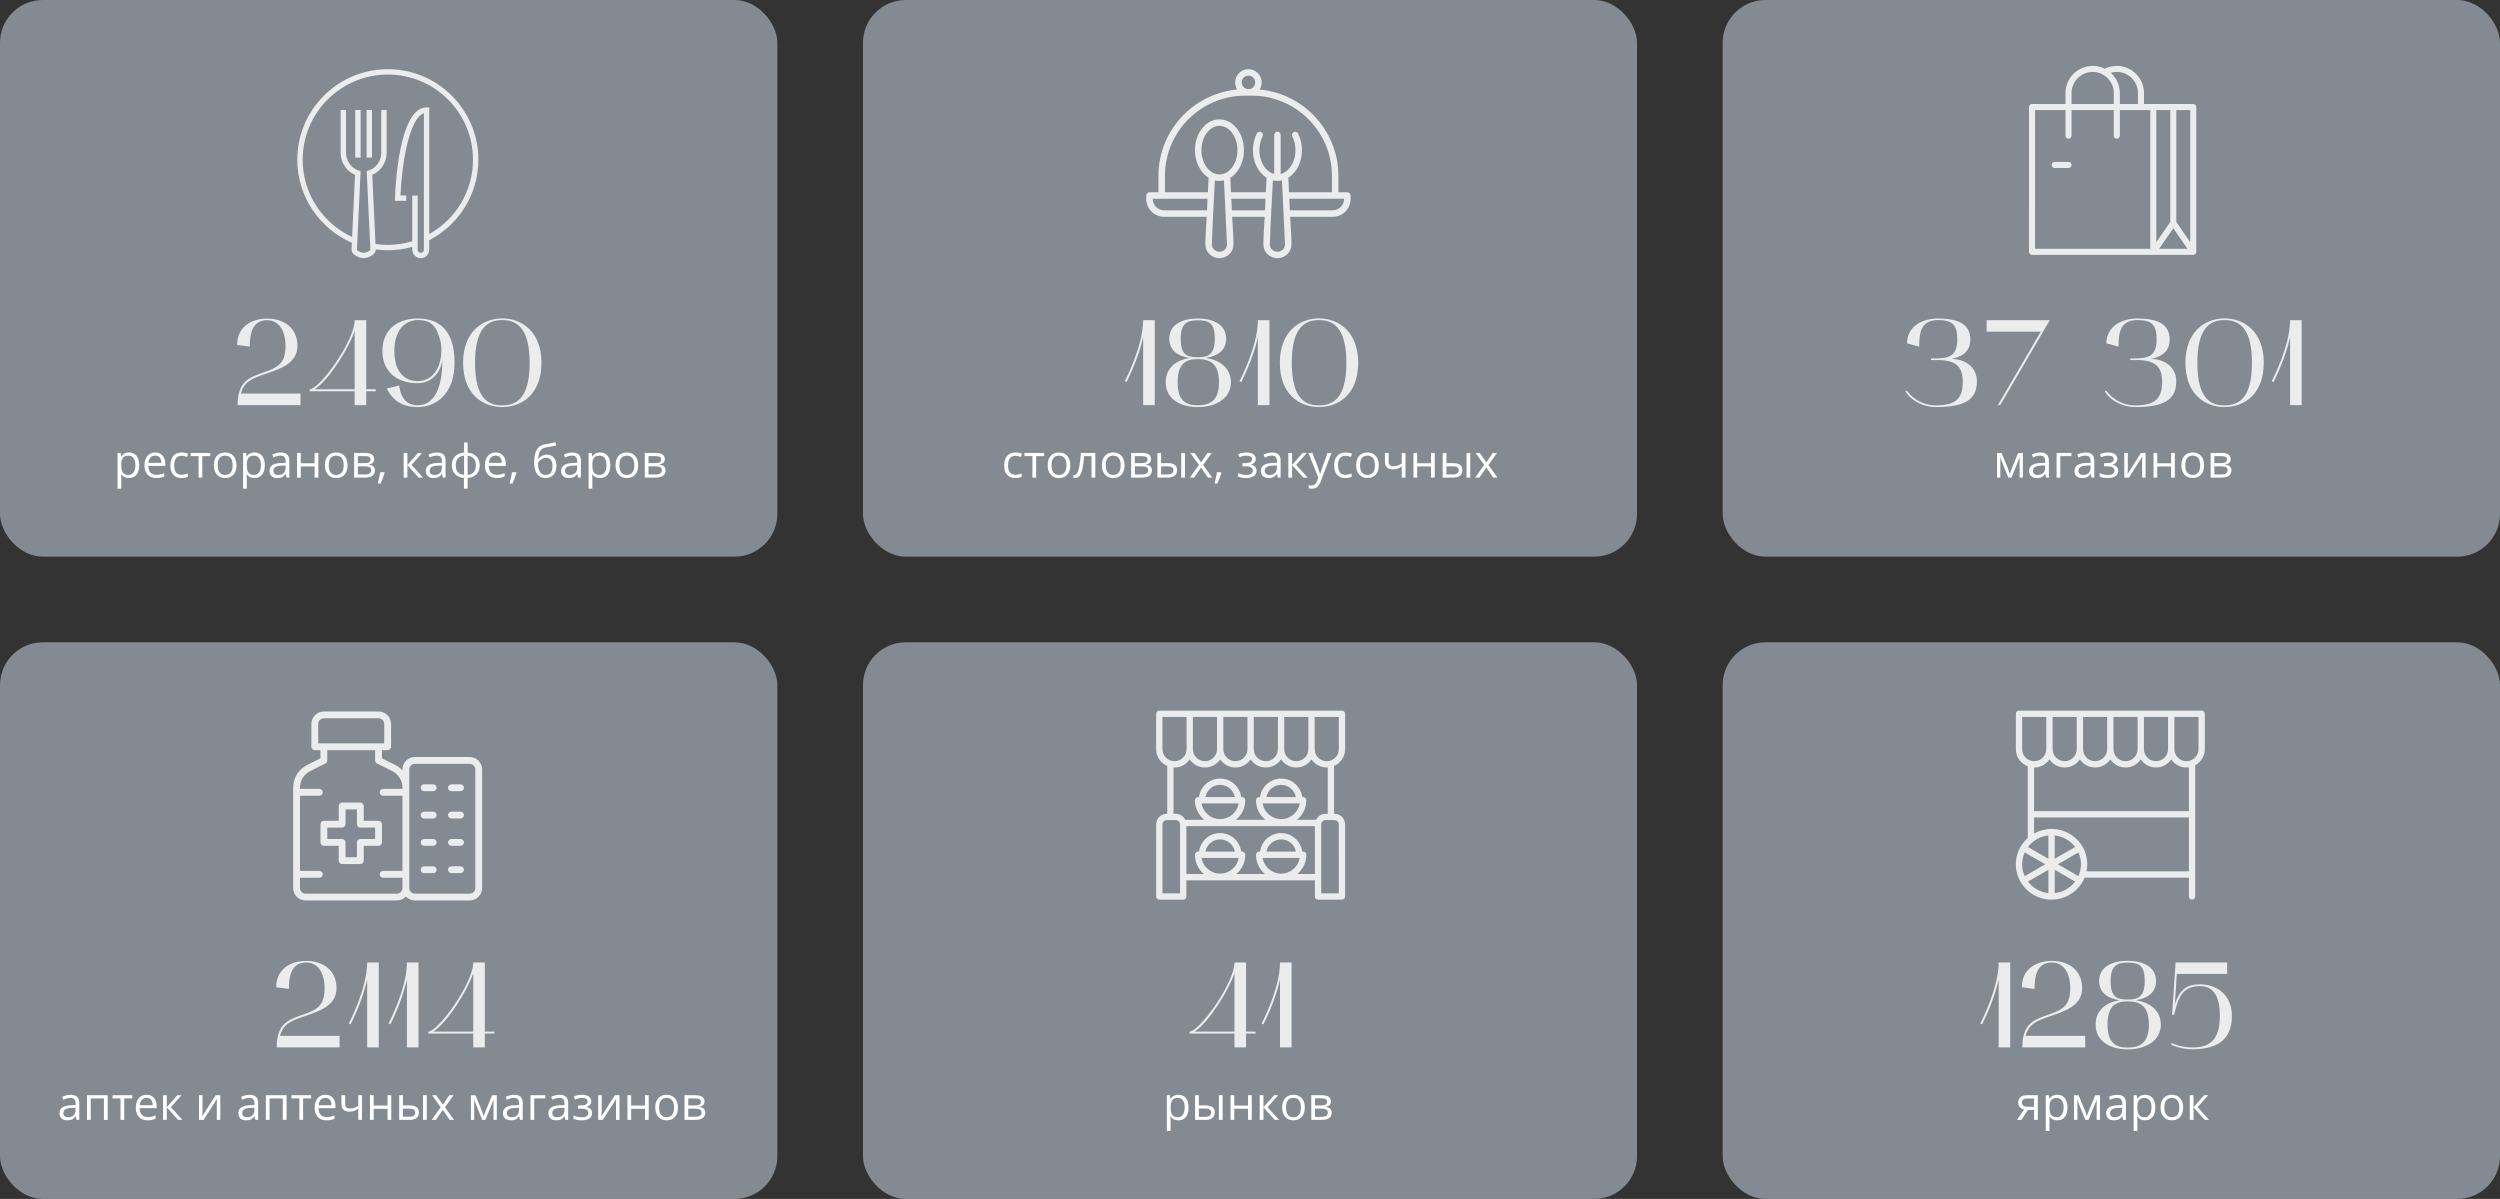 <?xml version="1.0" encoding="UTF-8"?> <svg xmlns="http://www.w3.org/2000/svg" width="759" height="364" viewBox="0 0 759 364" fill="none"><rect x="0" y="0" width="759" height="364" fill="#333333" stroke="none"/><rect width="236" height="169" rx="13" fill="#838A92"></rect><rect x="262" width="235" height="169" rx="13" fill="#838A92"></rect><path d="M373.52 53.965L373.73 58.371H384.315L384.526 53.965C383.761 53.491 383.069 52.857 382.484 52.093C381.189 50.415 380.386 48.11 380.386 45.581C380.386 44.675 380.491 43.793 380.686 42.954C380.889 42.08 381.189 41.261 381.566 40.523C381.812 40.038 382.404 39.846 382.889 40.092C383.374 40.338 383.566 40.931 383.32 41.415C383.01 42.023 382.766 42.688 382.602 43.393C382.443 44.078 382.358 44.814 382.358 45.578C382.358 47.663 383.002 49.543 384.041 50.89C384.8 51.87 385.769 52.567 386.841 52.831V40.967C386.841 40.423 387.283 39.982 387.826 39.982C388.37 39.982 388.811 40.423 388.811 40.967V52.831C389.886 52.565 390.855 51.87 391.615 50.89C392.656 49.543 393.3 47.666 393.3 45.578C393.3 44.811 393.213 44.078 393.056 43.393C392.892 42.688 392.648 42.021 392.338 41.415C392.092 40.931 392.284 40.338 392.769 40.092C393.254 39.846 393.846 40.038 394.092 40.523C394.469 41.261 394.767 42.08 394.972 42.954C395.164 43.79 395.272 44.673 395.272 45.581C395.272 48.107 394.469 50.413 393.171 52.093C392.584 52.852 391.894 53.491 391.13 53.965L391.34 58.371H404.377V53.357C404.377 46.67 401.64 40.592 397.234 36.186C392.827 31.779 386.746 29.043 380.062 29.043H377.995C371.308 29.043 365.23 31.779 360.824 36.186C356.417 40.592 353.681 46.674 353.681 53.357V58.371H366.717L366.928 53.965C366.163 53.491 365.471 52.857 364.886 52.093C363.591 50.415 362.788 48.11 362.788 45.581C362.788 43.054 363.591 40.746 364.886 39.071C366.238 37.319 368.126 36.239 370.229 36.239C372.329 36.239 374.22 37.322 375.571 39.071C376.866 40.748 377.669 43.054 377.669 45.581C377.669 48.107 376.866 50.413 375.571 52.093C374.981 52.852 374.294 53.491 373.53 53.965H373.52ZM373.825 60.341L373.992 63.852H384.054L384.22 60.341H373.822H373.825ZM374.087 65.822C374.218 68.554 374.484 71.557 374.484 74.261C374.489 75.377 374.012 76.387 373.263 77.131C372.527 77.857 371.514 78.326 370.419 78.377H370.014C368.924 78.326 367.913 77.857 367.175 77.133C366.426 76.392 365.954 75.382 365.954 74.266C365.954 71.56 366.22 68.559 366.351 65.826H353.417C351.927 65.826 350.575 65.215 349.593 64.235C348.61 63.25 348 61.896 348 60.408V59.359C348 58.816 348.441 58.375 348.985 58.375H351.701V53.36C351.701 46.13 354.658 39.559 359.421 34.796C363.661 30.557 369.332 27.748 375.626 27.184C375.229 26.561 374.998 25.819 374.998 25.022C374.998 23.911 375.449 22.903 376.175 22.177C376.901 21.451 377.911 21 379.019 21C380.127 21 381.13 21.451 381.861 22.177L381.866 22.182C382.592 22.911 383.044 23.916 383.044 25.022C383.044 25.817 382.813 26.558 382.415 27.184C388.707 27.751 394.38 30.559 398.62 34.796C403.383 39.559 406.34 46.133 406.34 53.36V58.375H409.056C409.6 58.375 410.041 58.816 410.041 59.359V60.409C410.041 61.899 409.433 63.253 408.451 64.235C407.471 65.215 406.117 65.826 404.627 65.826H391.693C391.823 68.56 392.09 71.561 392.09 74.266C392.095 75.382 391.618 76.392 390.869 77.133C390.136 77.859 389.125 78.326 388.03 78.38H387.62C386.53 78.329 385.519 77.859 384.783 77.136C384.034 76.395 383.562 75.384 383.562 74.269C383.562 71.563 383.829 68.562 383.96 65.828H374.088L374.087 65.822ZM372.52 74.166L371.591 54.768C371.145 54.87 370.688 54.924 370.219 54.924C369.75 54.924 369.293 54.868 368.847 54.768C368.537 61.226 368.093 67.846 367.916 74.279C367.921 74.835 368.167 75.348 368.552 75.73C368.955 76.128 369.509 76.387 370.106 76.415H370.332C370.927 76.387 371.481 76.13 371.884 75.73C372.271 75.348 372.517 74.83 372.517 74.261V74.166L372.52 74.166ZM366.449 63.852L366.615 60.341H349.972V60.405C349.972 61.352 350.359 62.219 350.983 62.839C351.606 63.463 352.47 63.85 353.417 63.85H366.446L366.449 63.852ZM374.01 40.272C373.025 38.997 371.684 38.207 370.222 38.207C368.76 38.207 367.418 38.997 366.434 40.272C365.392 41.618 364.751 43.493 364.751 45.583C364.751 47.669 365.395 49.548 366.434 50.895C367.418 52.17 368.76 52.96 370.222 52.96C371.684 52.96 373.025 52.17 374.01 50.895C375.051 49.548 375.693 47.671 375.693 45.583C375.693 43.498 375.049 41.618 374.01 40.272ZM391.43 60.338L391.597 63.85H404.626C405.573 63.85 406.435 63.462 407.058 62.837C407.681 62.213 408.071 61.349 408.071 60.405V60.341H391.428L391.43 60.338ZM390.127 74.166L389.199 54.768C388.753 54.87 388.296 54.924 387.827 54.924C387.357 54.924 386.901 54.868 386.454 54.768C386.144 61.226 385.703 67.846 385.523 74.279C385.529 74.835 385.775 75.348 386.16 75.73C386.562 76.128 387.116 76.387 387.711 76.415H387.937C388.535 76.387 389.089 76.13 389.491 75.73C389.879 75.348 390.125 74.83 390.125 74.263V74.168L390.127 74.166ZM380.479 23.562C380.109 23.19 379.594 22.962 379.024 22.962C378.458 22.962 377.942 23.192 377.573 23.564C377.203 23.934 376.973 24.452 376.973 25.016C376.973 25.583 377.203 26.098 377.575 26.468C377.945 26.837 378.46 27.07 379.027 27.07C379.594 27.07 380.109 26.84 380.479 26.47C380.848 26.101 381.081 25.583 381.081 25.019C381.081 24.449 380.853 23.936 380.481 23.564L380.479 23.562Z" fill="#EAECEE"></path><rect x="523" width="236" height="169" rx="13" fill="#838A92"></rect><path d="M109.489 33.401H107.855V47.844H109.489V33.401Z" fill="#EAECEE"></path><path d="M112.937 33.401H111.303V47.844H112.937V33.401Z" fill="#EAECEE"></path><path d="M117.745 21C102.589 21 90.258 33.331 90.258 48.487C90.258 59.764 97.088 69.473 106.825 73.706L106.873 72.657L106.727 75.791C106.727 77.397 109.107 78.38 110.403 78.38C111.699 78.38 114.08 77.398 114.079 75.754L114.078 75.723C115.278 75.884 116.5 75.974 117.744 75.974C120.316 75.974 122.805 75.611 125.168 74.947V75.801C125.168 77.222 126.325 78.38 127.748 78.38C129.168 78.38 130.326 77.223 130.326 75.801V72.913C139.171 68.338 145.233 59.11 145.233 48.487C145.233 33.331 132.902 21 117.745 21ZM130.327 71.06V32.607H129.51C121.027 32.607 120.01 57.319 119.923 60.137L119.897 60.979H123.344V59.345H121.587C121.982 49.848 124.183 35.894 128.692 34.375V75.8C128.692 76.321 128.268 76.745 127.748 76.745C127.226 76.745 126.802 76.321 126.802 75.8V59.357H125.168V73.247C122.816 73.955 120.324 74.339 117.744 74.339C116.472 74.339 115.224 74.243 114 74.065L114.049 75.113L113.018 53.087C115.619 51.997 117.387 49.333 117.387 46.395V33.401H115.754V46.396C115.754 48.846 114.182 51.046 111.931 51.745L111.328 51.933L112.447 75.785C112.386 76.094 111.219 76.745 110.403 76.745C109.606 76.745 108.419 76.086 108.359 75.829L109.479 51.934L108.876 51.745C106.625 51.046 105.053 48.847 105.053 46.396V33.401H103.419V46.396C103.419 49.335 105.188 51.998 107.789 53.087L106.906 71.95C98.051 67.842 91.892 58.873 91.892 48.487C91.892 34.232 103.49 22.634 117.745 22.634C132 22.634 143.598 34.232 143.598 48.487C143.598 58.176 138.236 66.633 130.327 71.06Z" fill="#EAECEE"></path><path d="M71.988 104.722C71.988 99.024 76.576 96.73 81.09 96.73C86.233 96.73 90.303 99.542 90.303 105.055C90.303 110.568 84.494 112.159 80.165 113.676C76.761 114.86 74.097 115.785 73.135 119.485H91.228V123H72.136C72.136 115.822 75.577 114.601 79.98 113.084C84.383 111.567 86.677 110.346 86.677 105.055C86.677 99.616 84.124 97.211 81.09 97.211C76.391 97.211 75.836 101.725 75.836 105.24L71.988 104.722ZM107.669 118.782H94.016V118.19C95.422 118.19 98.789 114.749 101.971 110.05C104.709 106.017 107.669 100.504 107.669 97.211H111.184V118.19H114.07V118.782H111.184V123H107.669V118.782ZM95.57 118.19H107.669V100.467C106.004 105.499 100.01 115.23 95.57 118.19ZM116.097 106.535C116.097 100.06 120.759 96.693 126.827 96.693C133.191 96.693 138.001 100.134 138.001 110.124C138.001 119.337 132.673 123.555 126.827 123.592C122.461 123.592 119.316 121.853 117.429 117.968L121.166 117.043C121.721 120.817 123.349 123.037 126.864 123.037C131.711 123.037 134.301 118.005 134.301 109.31C133.709 113.269 130.971 116.34 126.753 116.34C120.685 116.34 116.097 113.01 116.097 106.535ZM119.723 106.535C119.723 112.936 122.868 115.711 126.753 115.711C133.006 115.711 134.782 108.57 133.709 103.501C132.525 98.987 130.934 97.174 126.827 97.174C123.016 97.174 119.723 100.208 119.723 106.535ZM140.595 110.124C140.595 100.874 146.367 96.693 152.472 96.656C158.614 96.693 164.386 100.874 164.386 110.124C164.386 119.559 158.614 123.555 152.472 123.592C146.367 123.555 140.595 119.559 140.595 110.124ZM152.472 97.174C148.069 97.174 144.221 99.579 144.221 110.124C144.221 120.817 148.069 123.074 152.472 123.074C156.912 123.074 160.797 120.743 160.797 110.124C160.797 99.579 156.912 97.174 152.472 97.174Z" fill="#EAECEE"></path><path d="M39.169 145.137C38.681 145.137 38.235 145.048 37.829 144.87C37.428 144.688 37.091 144.41 36.817 144.036H36.735C36.79 144.474 36.817 144.888 36.817 145.28V148.363H35.683V137.508H36.605L36.763 138.533H36.817C37.109 138.123 37.449 137.827 37.836 137.645C38.223 137.462 38.668 137.371 39.169 137.371C40.162 137.371 40.928 137.711 41.466 138.39C42.008 139.069 42.279 140.021 42.279 141.247C42.279 142.478 42.004 143.435 41.452 144.118C40.905 144.797 40.144 145.137 39.169 145.137ZM39.005 138.335C38.239 138.335 37.685 138.547 37.344 138.971C37.002 139.395 36.827 140.069 36.817 140.994V141.247C36.817 142.3 36.993 143.054 37.344 143.51C37.695 143.961 38.258 144.187 39.032 144.187C39.679 144.187 40.185 143.924 40.55 143.4C40.919 142.876 41.103 142.154 41.103 141.233C41.103 140.299 40.919 139.584 40.55 139.087C40.185 138.586 39.67 138.335 39.005 138.335ZM47.434 145.137C46.326 145.137 45.451 144.799 44.809 144.125C44.171 143.451 43.852 142.514 43.852 141.315C43.852 140.108 44.148 139.148 44.74 138.438C45.337 137.727 46.137 137.371 47.14 137.371C48.078 137.371 48.821 137.681 49.368 138.301C49.915 138.916 50.188 139.729 50.188 140.741V141.459H45.027C45.05 142.339 45.271 143.006 45.69 143.462C46.114 143.918 46.709 144.146 47.475 144.146C48.281 144.146 49.079 143.977 49.867 143.64V144.651C49.466 144.825 49.086 144.948 48.726 145.021C48.37 145.098 47.94 145.137 47.434 145.137ZM47.126 138.321C46.524 138.321 46.044 138.517 45.684 138.909C45.328 139.301 45.118 139.843 45.055 140.536H48.972C48.972 139.821 48.812 139.274 48.493 138.896C48.174 138.513 47.718 138.321 47.126 138.321ZM55.124 145.137C54.039 145.137 53.199 144.804 52.602 144.139C52.009 143.469 51.713 142.523 51.713 141.302C51.713 140.049 52.014 139.08 52.615 138.396C53.221 137.713 54.083 137.371 55.199 137.371C55.559 137.371 55.919 137.41 56.279 137.487C56.639 137.565 56.922 137.656 57.127 137.761L56.778 138.725C56.528 138.624 56.254 138.542 55.958 138.479C55.662 138.41 55.4 138.376 55.172 138.376C53.65 138.376 52.889 139.347 52.889 141.288C52.889 142.209 53.073 142.915 53.442 143.407C53.816 143.899 54.367 144.146 55.097 144.146C55.721 144.146 56.361 144.011 57.018 143.742V144.747C56.516 145.007 55.885 145.137 55.124 145.137ZM63.853 138.479H61.42V145H60.285V138.479H57.879V137.508H63.853V138.479ZM71.804 141.247C71.804 142.468 71.496 143.423 70.881 144.111C70.266 144.795 69.416 145.137 68.331 145.137C67.661 145.137 67.066 144.979 66.547 144.665C66.027 144.351 65.626 143.899 65.344 143.312C65.061 142.724 64.92 142.035 64.92 141.247C64.92 140.026 65.225 139.076 65.836 138.396C66.447 137.713 67.294 137.371 68.379 137.371C69.427 137.371 70.259 137.72 70.874 138.417C71.494 139.114 71.804 140.058 71.804 141.247ZM66.096 141.247C66.096 142.204 66.287 142.933 66.67 143.435C67.053 143.936 67.616 144.187 68.358 144.187C69.101 144.187 69.664 143.938 70.047 143.441C70.434 142.94 70.628 142.209 70.628 141.247C70.628 140.295 70.434 139.572 70.047 139.08C69.664 138.583 69.097 138.335 68.345 138.335C67.602 138.335 67.041 138.579 66.663 139.066C66.285 139.554 66.096 140.281 66.096 141.247ZM77.286 145.137C76.799 145.137 76.352 145.048 75.946 144.87C75.545 144.688 75.208 144.41 74.935 144.036H74.853C74.907 144.474 74.935 144.888 74.935 145.28V148.363H73.8V137.508H74.723L74.88 138.533H74.935C75.226 138.123 75.566 137.827 75.953 137.645C76.341 137.462 76.785 137.371 77.286 137.371C78.28 137.371 79.045 137.711 79.583 138.39C80.125 139.069 80.397 140.021 80.397 141.247C80.397 142.478 80.121 143.435 79.569 144.118C79.022 144.797 78.261 145.137 77.286 145.137ZM77.122 138.335C76.356 138.335 75.803 138.547 75.461 138.971C75.119 139.395 74.944 140.069 74.935 140.994V141.247C74.935 142.3 75.11 143.054 75.461 143.51C75.812 143.961 76.375 144.187 77.149 144.187C77.796 144.187 78.302 143.924 78.667 143.4C79.036 142.876 79.221 142.154 79.221 141.233C79.221 140.299 79.036 139.584 78.667 139.087C78.302 138.586 77.787 138.335 77.122 138.335ZM86.993 145L86.768 143.934H86.713C86.339 144.403 85.966 144.722 85.592 144.891C85.223 145.055 84.76 145.137 84.204 145.137C83.461 145.137 82.878 144.945 82.454 144.562C82.035 144.18 81.825 143.635 81.825 142.929C81.825 141.416 83.035 140.623 85.455 140.55L86.727 140.509V140.044C86.727 139.456 86.599 139.023 86.344 138.745C86.093 138.463 85.69 138.321 85.134 138.321C84.509 138.321 83.803 138.513 83.015 138.896L82.666 138.027C83.035 137.827 83.439 137.67 83.876 137.556C84.318 137.442 84.76 137.385 85.202 137.385C86.095 137.385 86.756 137.583 87.185 137.979C87.618 138.376 87.834 139.012 87.834 139.887V145H86.993ZM84.43 144.2C85.136 144.2 85.69 144.007 86.091 143.619C86.496 143.232 86.699 142.689 86.699 141.992V141.315L85.564 141.363C84.662 141.395 84.01 141.536 83.609 141.787C83.213 142.033 83.015 142.418 83.015 142.942C83.015 143.353 83.138 143.665 83.384 143.879C83.634 144.093 83.983 144.2 84.43 144.2ZM91.314 137.508V140.646H95.511V137.508H96.645V145H95.511V141.623H91.314V145H90.179V137.508H91.314ZM105.519 141.247C105.519 142.468 105.211 143.423 104.596 144.111C103.98 144.795 103.131 145.137 102.046 145.137C101.376 145.137 100.781 144.979 100.262 144.665C99.742 144.351 99.341 143.899 99.059 143.312C98.776 142.724 98.635 142.035 98.635 141.247C98.635 140.026 98.94 139.076 99.551 138.396C100.161 137.713 101.009 137.371 102.094 137.371C103.142 137.371 103.974 137.72 104.589 138.417C105.209 139.114 105.519 140.058 105.519 141.247ZM99.811 141.247C99.811 142.204 100.002 142.933 100.385 143.435C100.768 143.936 101.33 144.187 102.073 144.187C102.816 144.187 103.379 143.938 103.762 143.441C104.149 142.94 104.343 142.209 104.343 141.247C104.343 140.295 104.149 139.572 103.762 139.08C103.379 138.583 102.812 138.335 102.06 138.335C101.317 138.335 100.756 138.579 100.378 139.066C100 139.554 99.811 140.281 99.811 141.247ZM113.592 139.388C113.592 139.875 113.451 140.247 113.168 140.502C112.89 140.753 112.498 140.921 111.992 141.008V141.069C112.63 141.156 113.095 141.343 113.387 141.63C113.683 141.917 113.831 142.313 113.831 142.819C113.831 143.517 113.574 144.054 113.059 144.433C112.548 144.811 111.801 145 110.816 145H107.515V137.508H110.803C112.662 137.508 113.592 138.134 113.592 139.388ZM112.696 142.744C112.696 142.339 112.541 142.045 112.231 141.862C111.926 141.675 111.418 141.582 110.707 141.582H108.649V144.05H110.734C112.042 144.05 112.696 143.615 112.696 142.744ZM112.484 139.497C112.484 139.132 112.343 138.875 112.061 138.725C111.783 138.57 111.359 138.492 110.789 138.492H108.649V140.604H110.57C111.272 140.604 111.767 140.518 112.054 140.345C112.341 140.172 112.484 139.889 112.484 139.497ZM116.675 143.373L116.777 143.53C116.659 143.986 116.488 144.515 116.265 145.116C116.041 145.722 115.809 146.285 115.567 146.805H114.713C114.836 146.331 114.97 145.745 115.116 145.048C115.267 144.351 115.371 143.792 115.431 143.373H116.675ZM126.922 137.508H128.166L124.933 141.124L128.433 145H127.106L123.688 141.206V145H122.554V137.508H123.688V141.151L126.922 137.508ZM134.435 145L134.209 143.934H134.154C133.781 144.403 133.407 144.722 133.033 144.891C132.664 145.055 132.201 145.137 131.646 145.137C130.903 145.137 130.319 144.945 129.896 144.562C129.476 144.18 129.267 143.635 129.267 142.929C129.267 141.416 130.477 140.623 132.896 140.55L134.168 140.509V140.044C134.168 139.456 134.04 139.023 133.785 138.745C133.535 138.463 133.131 138.321 132.575 138.321C131.951 138.321 131.244 138.513 130.456 138.896L130.107 138.027C130.477 137.827 130.88 137.67 131.317 137.556C131.759 137.442 132.201 137.385 132.644 137.385C133.537 137.385 134.198 137.583 134.626 137.979C135.059 138.376 135.275 139.012 135.275 139.887V145H134.435ZM131.871 144.2C132.577 144.2 133.131 144.007 133.532 143.619C133.938 143.232 134.141 142.689 134.141 141.992V141.315L133.006 141.363C132.104 141.395 131.452 141.536 131.051 141.787C130.654 142.033 130.456 142.418 130.456 142.942C130.456 143.353 130.579 143.665 130.825 143.879C131.076 144.093 131.424 144.2 131.871 144.2ZM145.646 141.247C145.646 142.382 145.322 143.286 144.675 143.961C144.032 144.631 143.132 145.014 141.975 145.109V148.363H140.854V145.109C139.723 145.023 138.83 144.635 138.174 143.947C137.518 143.259 137.189 142.359 137.189 141.247C137.189 140.112 137.515 139.21 138.167 138.54C138.823 137.87 139.732 137.49 140.895 137.398V134.363H141.975V137.398C143.118 137.503 144.016 137.897 144.668 138.581C145.32 139.265 145.646 140.153 145.646 141.247ZM138.379 141.247C138.379 142.122 138.579 142.808 138.98 143.305C139.382 143.801 140.02 144.091 140.895 144.173V138.349C140.051 138.426 139.42 138.702 139.001 139.176C138.586 139.645 138.379 140.336 138.379 141.247ZM144.47 141.247C144.47 139.502 143.638 138.54 141.975 138.362V144.173C142.84 144.086 143.472 143.795 143.868 143.298C144.269 142.801 144.47 142.118 144.47 141.247ZM150.793 145.137C149.686 145.137 148.811 144.799 148.168 144.125C147.53 143.451 147.211 142.514 147.211 141.315C147.211 140.108 147.507 139.148 148.1 138.438C148.697 137.727 149.496 137.371 150.499 137.371C151.438 137.371 152.181 137.681 152.728 138.301C153.274 138.916 153.548 139.729 153.548 140.741V141.459H148.387C148.41 142.339 148.631 143.006 149.05 143.462C149.474 143.918 150.068 144.146 150.834 144.146C151.641 144.146 152.438 143.977 153.227 143.64V144.651C152.826 144.825 152.445 144.948 152.085 145.021C151.729 145.098 151.299 145.137 150.793 145.137ZM150.485 138.321C149.884 138.321 149.403 138.517 149.043 138.909C148.688 139.301 148.478 139.843 148.414 140.536H152.331C152.331 139.821 152.172 139.274 151.853 138.896C151.534 138.513 151.078 138.321 150.485 138.321ZM156.679 143.373L156.781 143.53C156.663 143.986 156.492 144.515 156.269 145.116C156.045 145.722 155.813 146.285 155.571 146.805H154.717C154.84 146.331 154.974 145.745 155.12 145.048C155.271 144.351 155.375 143.792 155.435 143.373H156.679ZM162.168 140.509C162.168 138.868 162.41 137.59 162.893 136.674C163.376 135.753 164.141 135.179 165.189 134.951C166.493 134.673 167.641 134.448 168.635 134.274L168.847 135.272C167.265 135.537 166.135 135.746 165.456 135.901C164.795 136.052 164.299 136.407 163.966 136.968C163.638 137.528 163.458 138.292 163.426 139.258H163.508C163.79 138.875 164.155 138.574 164.602 138.355C165.048 138.137 165.515 138.027 166.003 138.027C166.924 138.027 167.641 138.326 168.156 138.923C168.671 139.52 168.929 140.347 168.929 141.404C168.929 142.576 168.63 143.492 168.033 144.152C167.436 144.809 166.604 145.137 165.538 145.137C164.485 145.137 163.66 144.733 163.063 143.927C162.466 143.12 162.168 141.981 162.168 140.509ZM165.641 144.187C167.031 144.187 167.726 143.3 167.726 141.527C167.726 139.837 167.094 138.991 165.832 138.991C165.486 138.991 165.151 139.064 164.827 139.21C164.508 139.351 164.214 139.54 163.945 139.777C163.681 140.014 163.476 140.258 163.33 140.509C163.33 141.707 163.519 142.621 163.897 143.25C164.276 143.874 164.857 144.187 165.641 144.187ZM175.519 145L175.293 143.934H175.238C174.865 144.403 174.491 144.722 174.117 144.891C173.748 145.055 173.285 145.137 172.729 145.137C171.987 145.137 171.403 144.945 170.979 144.562C170.56 144.18 170.351 143.635 170.351 142.929C170.351 141.416 171.561 140.623 173.98 140.55L175.252 140.509V140.044C175.252 139.456 175.124 139.023 174.869 138.745C174.618 138.463 174.215 138.321 173.659 138.321C173.035 138.321 172.328 138.513 171.54 138.896L171.191 138.027C171.561 137.827 171.964 137.67 172.401 137.556C172.843 137.442 173.285 137.385 173.728 137.385C174.621 137.385 175.282 137.583 175.71 137.979C176.143 138.376 176.359 139.012 176.359 139.887V145H175.519ZM172.955 144.2C173.661 144.2 174.215 144.007 174.616 143.619C175.022 143.232 175.225 142.689 175.225 141.992V141.315L174.09 141.363C173.188 141.395 172.536 141.536 172.135 141.787C171.738 142.033 171.54 142.418 171.54 142.942C171.54 143.353 171.663 143.665 171.909 143.879C172.16 144.093 172.508 144.2 172.955 144.2ZM182.19 145.137C181.703 145.137 181.256 145.048 180.851 144.87C180.45 144.688 180.112 144.41 179.839 144.036H179.757C179.812 144.474 179.839 144.888 179.839 145.28V148.363H178.704V137.508H179.627L179.784 138.533H179.839C180.131 138.123 180.47 137.827 180.857 137.645C181.245 137.462 181.689 137.371 182.19 137.371C183.184 137.371 183.95 137.711 184.487 138.39C185.03 139.069 185.301 140.021 185.301 141.247C185.301 142.478 185.025 143.435 184.474 144.118C183.927 144.797 183.166 145.137 182.19 145.137ZM182.026 138.335C181.261 138.335 180.707 138.547 180.365 138.971C180.023 139.395 179.848 140.069 179.839 140.994V141.247C179.839 142.3 180.014 143.054 180.365 143.51C180.716 143.961 181.279 144.187 182.054 144.187C182.701 144.187 183.207 143.924 183.571 143.4C183.94 142.876 184.125 142.154 184.125 141.233C184.125 140.299 183.94 139.584 183.571 139.087C183.207 138.586 182.692 138.335 182.026 138.335ZM193.757 141.247C193.757 142.468 193.449 143.423 192.834 144.111C192.219 144.795 191.369 145.137 190.284 145.137C189.614 145.137 189.02 144.979 188.5 144.665C187.98 144.351 187.579 143.899 187.297 143.312C187.014 142.724 186.873 142.035 186.873 141.247C186.873 140.026 187.178 139.076 187.789 138.396C188.4 137.713 189.247 137.371 190.332 137.371C191.38 137.371 192.212 137.72 192.827 138.417C193.447 139.114 193.757 140.058 193.757 141.247ZM188.049 141.247C188.049 142.204 188.24 142.933 188.623 143.435C189.006 143.936 189.569 144.187 190.312 144.187C191.054 144.187 191.617 143.938 192 143.441C192.387 142.94 192.581 142.209 192.581 141.247C192.581 140.295 192.387 139.572 192 139.08C191.617 138.583 191.05 138.335 190.298 138.335C189.555 138.335 188.994 138.579 188.616 139.066C188.238 139.554 188.049 140.281 188.049 141.247ZM201.83 139.388C201.83 139.875 201.689 140.247 201.406 140.502C201.128 140.753 200.736 140.921 200.23 141.008V141.069C200.868 141.156 201.333 141.343 201.625 141.63C201.921 141.917 202.069 142.313 202.069 142.819C202.069 143.517 201.812 144.054 201.297 144.433C200.786 144.811 200.039 145 199.055 145H195.753V137.508H199.041C200.9 137.508 201.83 138.134 201.83 139.388ZM200.935 142.744C200.935 142.339 200.78 142.045 200.47 141.862C200.164 141.675 199.656 141.582 198.945 141.582H196.888V144.05H198.973C200.281 144.05 200.935 143.615 200.935 142.744ZM200.723 139.497C200.723 139.132 200.581 138.875 200.299 138.725C200.021 138.57 199.597 138.492 199.027 138.492H196.888V140.604H198.809C199.51 140.604 200.005 140.518 200.292 140.345C200.579 140.172 200.723 139.889 200.723 139.497Z" fill="white"></path><path d="M342.026 116.007L341.471 115.711C341.545 115.6 347.058 105.129 347.058 97.211H350.573V123H347.058V102.391C345.578 109.199 342.063 115.896 342.026 116.007ZM353.91 116.044C353.91 111.715 357.055 109.31 361.199 108.681C357.795 108.163 354.983 106.498 354.983 102.835C354.983 98.358 359.238 96.693 363.641 96.693C368.007 96.693 372.262 98.358 372.262 102.835C372.262 106.498 369.45 108.163 366.083 108.644C370.301 109.31 373.705 111.715 373.705 116.044C373.705 121.15 368.895 123.592 363.641 123.592C358.35 123.592 353.91 121.15 353.91 116.044ZM357.536 116.044C357.536 121.409 359.756 123.037 363.641 123.037C367.637 123.037 370.079 121.409 370.079 116.044C370.079 110.642 367.637 109.014 363.641 109.014C359.756 109.014 357.536 110.642 357.536 116.044ZM358.461 102.835C358.461 107.608 360.2 108.459 363.641 108.459C366.86 108.459 368.821 107.608 368.821 102.835C368.821 98.099 367.119 97.248 363.641 97.248C360.459 97.248 358.461 98.099 358.461 102.835ZM376.858 116.007L376.303 115.711C376.377 115.6 381.89 105.129 381.89 97.211H385.405V123H381.89V102.391C380.41 109.199 376.895 115.896 376.858 116.007ZM388.557 110.124C388.557 100.874 394.329 96.693 400.434 96.656C406.576 96.693 412.348 100.874 412.348 110.124C412.348 119.559 406.576 123.555 400.434 123.592C394.329 123.555 388.557 119.559 388.557 110.124ZM400.434 97.174C396.031 97.174 392.183 99.579 392.183 110.124C392.183 120.817 396.031 123.074 400.434 123.074C404.874 123.074 408.759 120.743 408.759 110.124C408.759 99.579 404.874 97.174 400.434 97.174Z" fill="#EAECEE"></path><path d="M308.276 145.137C307.192 145.137 306.351 144.804 305.754 144.139C305.161 143.469 304.865 142.523 304.865 141.302C304.865 140.049 305.166 139.08 305.768 138.396C306.374 137.713 307.235 137.371 308.352 137.371C308.712 137.371 309.072 137.41 309.432 137.487C309.792 137.565 310.074 137.656 310.279 137.761L309.931 138.725C309.68 138.624 309.407 138.542 309.11 138.479C308.814 138.41 308.552 138.376 308.324 138.376C306.802 138.376 306.041 139.347 306.041 141.288C306.041 142.209 306.226 142.915 306.595 143.407C306.968 143.899 307.52 144.146 308.249 144.146C308.873 144.146 309.514 144.011 310.17 143.742V144.747C309.669 145.007 309.037 145.137 308.276 145.137ZM317.006 138.479H314.572V145H313.438V138.479H311.031V137.508H317.006V138.479ZM324.956 141.247C324.956 142.468 324.648 143.423 324.033 144.111C323.418 144.795 322.568 145.137 321.483 145.137C320.813 145.137 320.219 144.979 319.699 144.665C319.18 144.351 318.779 143.899 318.496 143.312C318.214 142.724 318.072 142.035 318.072 141.247C318.072 140.026 318.378 139.076 318.988 138.396C319.599 137.713 320.447 137.371 321.531 137.371C322.579 137.371 323.411 137.72 324.026 138.417C324.646 139.114 324.956 140.058 324.956 141.247ZM319.248 141.247C319.248 142.204 319.439 142.933 319.822 143.435C320.205 143.936 320.768 144.187 321.511 144.187C322.254 144.187 322.816 143.938 323.199 143.441C323.587 142.94 323.78 142.209 323.78 141.247C323.78 140.295 323.587 139.572 323.199 139.08C322.816 138.583 322.249 138.335 321.497 138.335C320.754 138.335 320.194 138.579 319.815 139.066C319.437 139.554 319.248 140.281 319.248 141.247ZM332.537 145H331.389V138.479H329.14C329.017 140.101 328.846 141.388 328.627 142.341C328.408 143.293 328.123 143.991 327.772 144.433C327.426 144.875 326.984 145.096 326.446 145.096C326.2 145.096 326.004 145.068 325.858 145.014V144.173C325.959 144.2 326.073 144.214 326.2 144.214C326.724 144.214 327.141 143.66 327.451 142.553C327.761 141.445 327.996 139.764 328.155 137.508H332.537V145ZM341.417 141.247C341.417 142.468 341.109 143.423 340.494 144.111C339.879 144.795 339.029 145.137 337.944 145.137C337.274 145.137 336.68 144.979 336.16 144.665C335.641 144.351 335.24 143.899 334.957 143.312C334.674 142.724 334.533 142.035 334.533 141.247C334.533 140.026 334.839 139.076 335.449 138.396C336.06 137.713 336.908 137.371 337.992 137.371C339.04 137.371 339.872 137.72 340.487 138.417C341.107 139.114 341.417 140.058 341.417 141.247ZM335.709 141.247C335.709 142.204 335.9 142.933 336.283 143.435C336.666 143.936 337.229 144.187 337.972 144.187C338.715 144.187 339.277 143.938 339.66 143.441C340.048 142.94 340.241 142.209 340.241 141.247C340.241 140.295 340.048 139.572 339.66 139.08C339.277 138.583 338.71 138.335 337.958 138.335C337.215 138.335 336.655 138.579 336.276 139.066C335.898 139.554 335.709 140.281 335.709 141.247ZM349.49 139.388C349.49 139.875 349.349 140.247 349.066 140.502C348.788 140.753 348.396 140.921 347.891 141.008V141.069C348.529 141.156 348.993 141.343 349.285 141.63C349.581 141.917 349.729 142.313 349.729 142.819C349.729 143.517 349.472 144.054 348.957 144.433C348.447 144.811 347.699 145 346.715 145H343.413V137.508H346.701C348.561 137.508 349.49 138.134 349.49 139.388ZM348.595 142.744C348.595 142.339 348.44 142.045 348.13 141.862C347.825 141.675 347.316 141.582 346.605 141.582H344.548V144.05H346.633C347.941 144.05 348.595 143.615 348.595 142.744ZM348.383 139.497C348.383 139.132 348.242 138.875 347.959 138.725C347.681 138.57 347.257 138.492 346.688 138.492H344.548V140.604H346.469C347.171 140.604 347.665 140.518 347.952 140.345C348.239 140.172 348.383 139.889 348.383 139.497ZM352.519 140.604H354.562C355.515 140.604 356.219 140.782 356.675 141.138C357.135 141.489 357.365 142.015 357.365 142.717C357.365 143.469 357.121 144.038 356.634 144.426C356.151 144.809 355.438 145 354.494 145H351.384V137.508H352.519V140.604ZM359.758 145H358.623V137.508H359.758V145ZM352.519 141.582V144.05H354.439C355.643 144.05 356.244 143.628 356.244 142.785C356.244 142.366 356.105 142.061 355.827 141.869C355.549 141.678 355.075 141.582 354.405 141.582H352.519ZM363.976 141.165L361.371 137.508H362.663L364.639 140.379L366.607 137.508H367.886L365.281 141.165L368.022 145H366.737L364.639 141.965L362.52 145H361.234L363.976 141.165ZM370.702 143.373L370.805 143.53C370.686 143.986 370.515 144.515 370.292 145.116C370.069 145.722 369.836 146.285 369.595 146.805H368.74C368.863 146.331 368.998 145.745 369.144 145.048C369.294 144.351 369.399 143.792 369.458 143.373H370.702ZM378.01 140.618C379.427 140.618 380.136 140.226 380.136 139.442C380.136 138.704 379.562 138.335 378.413 138.335C378.062 138.335 377.743 138.367 377.456 138.431C377.169 138.494 376.793 138.622 376.328 138.813L375.925 137.891C376.7 137.544 377.545 137.371 378.461 137.371C379.322 137.371 380.001 137.549 380.498 137.904C380.995 138.255 381.243 138.736 381.243 139.347C381.243 140.185 380.776 140.734 379.842 140.994V141.049C380.416 141.217 380.835 141.459 381.1 141.773C381.364 142.083 381.496 142.473 381.496 142.942C381.496 143.635 381.216 144.175 380.655 144.562C380.099 144.945 379.329 145.137 378.345 145.137C377.265 145.137 376.431 144.975 375.843 144.651V143.612C376.677 144.004 377.52 144.2 378.372 144.2C379.028 144.2 379.523 144.089 379.855 143.865C380.193 143.637 380.361 143.312 380.361 142.888C380.361 142.017 379.653 141.582 378.235 141.582H377.196V140.618H378.01ZM387.956 145L387.73 143.934H387.676C387.302 144.403 386.928 144.722 386.555 144.891C386.186 145.055 385.723 145.137 385.167 145.137C384.424 145.137 383.841 144.945 383.417 144.562C382.998 144.18 382.788 143.635 382.788 142.929C382.788 141.416 383.998 140.623 386.418 140.55L387.689 140.509V140.044C387.689 139.456 387.562 139.023 387.307 138.745C387.056 138.463 386.653 138.321 386.097 138.321C385.472 138.321 384.766 138.513 383.978 138.896L383.629 138.027C383.998 137.827 384.401 137.67 384.839 137.556C385.281 137.442 385.723 137.385 386.165 137.385C387.058 137.385 387.719 137.583 388.147 137.979C388.58 138.376 388.797 139.012 388.797 139.887V145H387.956ZM385.393 144.2C386.099 144.2 386.653 144.007 387.054 143.619C387.459 143.232 387.662 142.689 387.662 141.992V141.315L386.527 141.363C385.625 141.395 384.973 141.536 384.572 141.787C384.176 142.033 383.978 142.418 383.978 142.942C383.978 143.353 384.101 143.665 384.347 143.879C384.597 144.093 384.946 144.2 385.393 144.2ZM395.51 137.508H396.754L393.521 141.124L397.021 145H395.694L392.276 141.206V145H391.142V137.508H392.276V141.151L395.51 137.508ZM397.226 137.508H398.442L400.083 141.78C400.443 142.756 400.666 143.46 400.753 143.893H400.808C400.867 143.66 400.99 143.264 401.177 142.703C401.368 142.138 401.988 140.406 403.036 137.508H404.253L401.033 146.039C400.714 146.882 400.34 147.479 399.912 147.83C399.488 148.186 398.966 148.363 398.347 148.363C398 148.363 397.659 148.325 397.321 148.247V147.338C397.572 147.393 397.852 147.42 398.162 147.42C398.941 147.42 399.497 146.982 399.83 146.107L400.247 145.041L397.226 137.508ZM408.464 145.137C407.379 145.137 406.538 144.804 405.941 144.139C405.349 143.469 405.053 142.523 405.053 141.302C405.053 140.049 405.354 139.08 405.955 138.396C406.561 137.713 407.423 137.371 408.539 137.371C408.899 137.371 409.259 137.41 409.619 137.487C409.979 137.565 410.262 137.656 410.467 137.761L410.118 138.725C409.868 138.624 409.594 138.542 409.298 138.479C409.002 138.41 408.74 138.376 408.512 138.376C406.99 138.376 406.229 139.347 406.229 141.288C406.229 142.209 406.413 142.915 406.782 143.407C407.156 143.899 407.707 144.146 408.437 144.146C409.061 144.146 409.701 144.011 410.357 143.742V144.747C409.856 145.007 409.225 145.137 408.464 145.137ZM418.608 141.247C418.608 142.468 418.301 143.423 417.686 144.111C417.07 144.795 416.22 145.137 415.136 145.137C414.466 145.137 413.871 144.979 413.352 144.665C412.832 144.351 412.431 143.899 412.148 143.312C411.866 142.724 411.725 142.035 411.725 141.247C411.725 140.026 412.03 139.076 412.641 138.396C413.251 137.713 414.099 137.371 415.184 137.371C416.232 137.371 417.063 137.72 417.679 138.417C418.299 139.114 418.608 140.058 418.608 141.247ZM412.9 141.247C412.9 142.204 413.092 142.933 413.475 143.435C413.857 143.936 414.42 144.187 415.163 144.187C415.906 144.187 416.469 143.938 416.852 143.441C417.239 142.94 417.433 142.209 417.433 141.247C417.433 140.295 417.239 139.572 416.852 139.08C416.469 138.583 415.901 138.335 415.149 138.335C414.407 138.335 413.846 138.579 413.468 139.066C413.09 139.554 412.9 140.281 412.9 141.247ZM421.603 137.508V140.242C421.603 141.117 422.102 141.555 423.1 141.555C423.514 141.555 423.911 141.491 424.289 141.363C424.667 141.236 425.096 141.019 425.574 140.714V137.508H426.709V145H425.574V141.609C425.096 141.938 424.651 142.17 424.241 142.307C423.836 142.439 423.375 142.505 422.86 142.505C422.113 142.505 421.527 142.309 421.104 141.917C420.68 141.525 420.468 140.994 420.468 140.324V137.508H421.603ZM430.257 137.508V140.646H434.454V137.508H435.589V145H434.454V141.623H430.257V145H429.122V137.508H430.257ZM439.13 140.604H441.174C442.126 140.604 442.83 140.782 443.286 141.138C443.746 141.489 443.977 142.015 443.977 142.717C443.977 143.469 443.733 144.038 443.245 144.426C442.762 144.809 442.049 145 441.105 145H437.995V137.508H439.13V140.604ZM446.369 145H445.234V137.508H446.369V145ZM439.13 141.582V144.05H441.051C442.254 144.05 442.855 143.628 442.855 142.785C442.855 142.366 442.716 142.061 442.438 141.869C442.16 141.678 441.687 141.582 441.017 141.582H439.13ZM450.587 141.165L447.982 137.508H449.274L451.25 140.379L453.219 137.508H454.497L451.893 141.165L454.634 145H453.349L451.25 141.965L449.131 145H447.846L450.587 141.165Z" fill="white"></path><path d="M617.839 68.199C617.839 68.707 617.427 69.118 616.92 69.118C616.412 69.118 616 68.707 616 68.199V67.768C616 67.261 616.412 66.849 616.92 66.849C617.427 66.849 617.839 67.261 617.839 67.768V68.199ZM623.802 51.008C623.295 51.008 622.883 50.596 622.883 50.088C622.883 49.581 623.295 49.169 623.802 49.169H628.011C628.519 49.169 628.93 49.581 628.93 50.088C628.93 50.596 628.519 51.008 628.011 51.008H623.802ZM628.918 41.192C628.918 41.699 628.507 42.111 627.999 42.111C627.492 42.111 627.08 41.699 627.08 41.192V33.407H617.841V64.95C617.841 65.458 617.43 65.87 616.922 65.87C616.415 65.87 616.003 65.458 616.003 64.95V32.487C616.003 31.98 616.415 31.568 616.922 31.568H627.08V28.255C627.08 25.985 628.009 23.919 629.503 22.425L629.558 22.372C631.049 20.91 633.091 20 635.332 20C636.646 20 637.894 20.314 639 20.867C639.486 20.625 639.998 20.426 640.529 20.285C641.214 20.101 641.932 20.002 642.665 20.002C644.934 20.002 646.996 20.934 648.492 22.425C649.991 23.924 650.92 25.988 650.92 28.255V31.568H665.872C666.38 31.568 666.792 31.98 666.792 32.487V76.461C666.792 76.968 666.38 77.38 665.872 77.38H616.919C616.412 77.38 616 76.968 616 76.461V63.012C616 62.504 616.412 62.093 616.919 62.093C617.427 62.093 617.839 62.504 617.839 63.012V75.541H652.825V36.438C652.825 35.931 653.237 35.519 653.744 35.519C654.252 35.519 654.664 35.931 654.664 36.438V73.521L658.891 67.406V37.438C658.891 36.93 659.303 36.519 659.811 36.519C660.318 36.519 660.73 36.93 660.73 37.438V67.406L664.955 73.521V33.409H660.73V38.377C660.73 38.884 660.318 39.296 659.811 39.296C659.303 39.296 658.891 38.884 658.891 38.377V33.409H654.664V38.377C654.664 38.884 654.252 39.296 653.744 39.296C653.237 39.296 652.825 38.884 652.825 38.377V33.409H643.587V41.194C643.587 41.702 643.175 42.114 642.667 42.114C642.16 42.114 641.748 41.702 641.748 41.194V33.409H628.916V41.194L628.918 41.192ZM640.827 22.106C640.941 22.209 641.052 22.315 641.162 22.422C642.66 23.916 643.589 25.982 643.589 28.252V31.565H649.086V28.252C649.086 26.488 648.363 24.881 647.204 23.72C646.043 22.559 644.437 21.838 642.672 21.838C642.095 21.838 641.535 21.915 641.009 22.056L640.831 22.109L640.827 22.106ZM641.751 31.568V28.255C641.751 26.49 641.028 24.886 639.867 23.725C638.705 22.562 637.101 21.841 635.337 21.841C633.594 21.841 632.007 22.545 630.848 23.68L630.805 23.725C629.644 24.886 628.921 26.493 628.921 28.255V31.568H641.753L641.751 31.568ZM664.128 75.541L659.811 69.297L655.495 75.541H664.128ZM658.892 41.192C658.892 40.684 659.304 40.273 659.811 40.273C660.319 40.273 660.731 40.684 660.731 41.192V41.623C660.731 42.13 660.319 42.542 659.811 42.542C659.304 42.542 658.892 42.13 658.892 41.623V41.192ZM652.826 41.192C652.826 40.684 653.237 40.273 653.745 40.273C654.252 40.273 654.664 40.684 654.664 41.192V41.623C654.664 42.13 654.252 42.542 653.745 42.542C653.237 42.542 652.826 42.13 652.826 41.623V41.192Z" fill="#EAECEE"></path><path d="M578.467 118.819L578.948 118.597C581.242 121.816 584.831 123.074 587.643 123.074C594.303 123.074 595.894 120.595 595.894 115.785C595.894 111.123 593.526 109.31 588.124 109.31H586.237V108.829C590.862 108.829 594.229 108.829 594.229 103.094C594.229 98.691 592.897 97.174 588.309 97.174C582.833 97.174 582.685 101.725 582.685 105.24L578.985 104.241C578.985 98.95 583.869 96.693 588.309 96.693C593.97 96.693 598.188 98.062 598.188 103.094C598.188 106.979 595.376 108.422 592.379 108.977C596.745 108.977 600.186 111.493 600.186 115.785C600.186 121.298 596.597 123.592 587.643 123.592C584.757 123.592 580.687 122.297 578.467 118.819ZM622.321 97.211L607.262 123H606.559L619.583 100.689H603.155V97.211H622.321ZM638.99 118.819L639.471 118.597C641.765 121.816 645.354 123.074 648.166 123.074C654.826 123.074 656.417 120.595 656.417 115.785C656.417 111.123 654.049 109.31 648.647 109.31H646.76V108.829C651.385 108.829 654.752 108.829 654.752 103.094C654.752 98.691 653.42 97.174 648.832 97.174C643.356 97.174 643.208 101.725 643.208 105.24L639.508 104.241C639.508 98.95 644.392 96.693 648.832 96.693C654.493 96.693 658.711 98.062 658.711 103.094C658.711 106.979 655.899 108.422 652.902 108.977C657.268 108.977 660.709 111.493 660.709 115.785C660.709 121.298 657.12 123.592 648.166 123.592C645.28 123.592 641.21 122.297 638.99 118.819ZM663.492 110.124C663.492 100.874 669.264 96.693 675.369 96.656C681.511 96.693 687.283 100.874 687.283 110.124C687.283 119.559 681.511 123.555 675.369 123.592C669.264 123.555 663.492 119.559 663.492 110.124ZM675.369 97.174C670.966 97.174 667.118 99.579 667.118 110.124C667.118 120.817 670.966 123.074 675.369 123.074C679.809 123.074 683.694 120.743 683.694 110.124C683.694 99.579 679.809 97.174 675.369 97.174ZM690.239 116.007L689.684 115.711C689.758 115.6 695.271 105.129 695.271 97.211H698.786V123H695.271V102.391C693.791 109.199 690.276 115.896 690.239 116.007Z" fill="#EAECEE"></path><path d="M610.178 143.906L610.39 143.271L610.684 142.464L612.714 137.521H614.156V145H613.151V138.813L613.015 139.21L612.618 140.256L610.684 145H609.733L607.799 140.242C607.557 139.632 607.391 139.155 607.3 138.813V145H606.288V137.521H607.676L609.638 142.272C609.834 142.774 610.014 143.318 610.178 143.906ZM621.19 145L620.965 143.934H620.91C620.536 144.403 620.163 144.722 619.789 144.891C619.42 145.055 618.957 145.137 618.401 145.137C617.659 145.137 617.075 144.945 616.651 144.562C616.232 144.18 616.022 143.635 616.022 142.929C616.022 141.416 617.232 140.623 619.652 140.55L620.924 140.509V140.044C620.924 139.456 620.796 139.023 620.541 138.745C620.29 138.463 619.887 138.321 619.331 138.321C618.707 138.321 618 138.513 617.212 138.896L616.863 138.027C617.232 137.827 617.636 137.67 618.073 137.556C618.515 137.442 618.957 137.385 619.399 137.385C620.293 137.385 620.953 137.583 621.382 137.979C621.815 138.376 622.031 139.012 622.031 139.887V145H621.19ZM618.627 144.2C619.333 144.2 619.887 144.007 620.288 143.619C620.694 143.232 620.896 142.689 620.896 141.992V141.315L619.762 141.363C618.859 141.395 618.208 141.536 617.807 141.787C617.41 142.033 617.212 142.418 617.212 142.942C617.212 143.353 617.335 143.665 617.581 143.879C617.832 144.093 618.18 144.2 618.627 144.2ZM628.888 138.479H625.511V145H624.376V137.508H628.888V138.479ZM634.985 145L634.76 143.934H634.705C634.331 144.403 633.958 144.722 633.584 144.891C633.215 145.055 632.752 145.137 632.196 145.137C631.453 145.137 630.87 144.945 630.446 144.562C630.027 144.18 629.817 143.635 629.817 142.929C629.817 141.416 631.027 140.623 633.447 140.55L634.719 140.509V140.044C634.719 139.456 634.591 139.023 634.336 138.745C634.085 138.463 633.682 138.321 633.126 138.321C632.502 138.321 631.795 138.513 631.007 138.896L630.658 138.027C631.027 137.827 631.431 137.67 631.868 137.556C632.31 137.442 632.752 137.385 633.194 137.385C634.088 137.385 634.748 137.583 635.177 137.979C635.61 138.376 635.826 139.012 635.826 139.887V145H634.985ZM632.422 144.2C633.128 144.2 633.682 144.007 634.083 143.619C634.489 143.232 634.691 142.689 634.691 141.992V141.315L633.557 141.363C632.654 141.395 632.003 141.536 631.602 141.787C631.205 142.033 631.007 142.418 631.007 142.942C631.007 143.353 631.13 143.665 631.376 143.879C631.627 144.093 631.975 144.2 632.422 144.2ZM639.6 140.618C641.017 140.618 641.726 140.226 641.726 139.442C641.726 138.704 641.151 138.335 640.003 138.335C639.652 138.335 639.333 138.367 639.046 138.431C638.759 138.494 638.383 138.622 637.918 138.813L637.515 137.891C638.289 137.544 639.135 137.371 640.051 137.371C640.912 137.371 641.591 137.549 642.088 137.904C642.585 138.255 642.833 138.736 642.833 139.347C642.833 140.185 642.366 140.734 641.432 140.994V141.049C642.006 141.217 642.425 141.459 642.689 141.773C642.954 142.083 643.086 142.473 643.086 142.942C643.086 143.635 642.806 144.175 642.245 144.562C641.689 144.945 640.919 145.137 639.935 145.137C638.854 145.137 638.021 144.975 637.433 144.651V143.612C638.267 144.004 639.11 144.2 639.962 144.2C640.618 144.2 641.113 144.089 641.445 143.865C641.783 143.637 641.951 143.312 641.951 142.888C641.951 142.017 641.243 141.582 639.825 141.582H638.786V140.618H639.6ZM646.005 137.508V142.259L645.957 143.503L645.937 143.893L649.99 137.508H651.405V145H650.346V140.42L650.366 139.518L650.4 138.629L646.354 145H644.938V137.508H646.005ZM654.946 137.508V140.646H659.144V137.508H660.278V145H659.144V141.623H654.946V145H653.812V137.508H654.946ZM669.151 141.247C669.151 142.468 668.844 143.423 668.229 144.111C667.613 144.795 666.763 145.137 665.679 145.137C665.009 145.137 664.414 144.979 663.895 144.665C663.375 144.351 662.974 143.899 662.691 143.312C662.409 142.724 662.268 142.035 662.268 141.247C662.268 140.026 662.573 139.076 663.184 138.396C663.794 137.713 664.642 137.371 665.727 137.371C666.775 137.371 667.606 137.72 668.222 138.417C668.841 139.114 669.151 140.058 669.151 141.247ZM663.443 141.247C663.443 142.204 663.635 142.933 664.018 143.435C664.4 143.936 664.963 144.187 665.706 144.187C666.449 144.187 667.012 143.938 667.395 143.441C667.782 142.94 667.976 142.209 667.976 141.247C667.976 140.295 667.782 139.572 667.395 139.08C667.012 138.583 666.444 138.335 665.692 138.335C664.95 138.335 664.389 138.579 664.011 139.066C663.632 139.554 663.443 140.281 663.443 141.247ZM677.225 139.388C677.225 139.875 677.083 140.247 676.801 140.502C676.523 140.753 676.131 140.921 675.625 141.008V141.069C676.263 141.156 676.728 141.343 677.02 141.63C677.316 141.917 677.464 142.313 677.464 142.819C677.464 143.517 677.206 144.054 676.691 144.433C676.181 144.811 675.434 145 674.449 145H671.147V137.508H674.436C676.295 137.508 677.225 138.134 677.225 139.388ZM676.329 142.744C676.329 142.339 676.174 142.045 675.864 141.862C675.559 141.675 675.051 141.582 674.34 141.582H672.282V144.05H674.367C675.675 144.05 676.329 143.615 676.329 142.744ZM676.117 139.497C676.117 139.132 675.976 138.875 675.693 138.725C675.415 138.57 674.992 138.492 674.422 138.492H672.282V140.604H674.203C674.905 140.604 675.399 140.518 675.687 140.345C675.974 140.172 676.117 139.889 676.117 139.497Z" fill="white"></path><rect x="262" y="195" width="235" height="169" rx="13" fill="#838A92"></rect><path d="M405.114 247.306H404.77V232.384C406.733 231.601 408.128 229.687 408.128 227.454V216.709C408.128 216.314 407.811 215.998 407.417 215.998H351.959C351.565 215.998 351.248 216.314 351.248 216.709V227.454C351.248 229.693 352.645 231.606 354.617 232.387V247.306H354.273C352.609 247.306 351.256 248.661 351.256 250.322L351.254 272.171C351.254 272.566 351.57 272.882 351.965 272.882H359.225C359.619 272.882 359.936 272.566 359.936 272.171V267.017H399.448V272.171C399.448 272.566 399.765 272.882 400.159 272.882H407.419C407.814 272.882 408.13 272.566 408.13 272.171L408.133 250.324C408.133 248.661 406.781 247.306 405.114 247.306L405.114 247.306ZM406.706 227.457C406.706 229.601 404.95 231.345 402.795 231.345C400.64 231.345 398.885 229.601 398.885 227.457V217.42H406.706V227.457ZM361.913 226.107V217.419H369.734V227.456C369.734 229.6 367.979 231.345 365.823 231.345C363.668 231.345 361.913 229.601 361.913 227.456V226.107ZM371.156 226.107V217.419H378.977V227.456C378.977 229.6 377.222 231.345 375.066 231.345C372.911 231.345 371.156 229.601 371.156 227.456V226.107ZM380.399 226.107V217.419H388.22V227.456C388.22 229.6 386.465 231.345 384.309 231.345C382.154 231.345 380.399 229.601 380.399 227.456V226.107ZM389.642 226.107V217.419H397.463V227.456C397.463 229.6 395.707 231.345 393.552 231.345C391.397 231.345 389.642 229.601 389.642 227.456V226.107ZM352.67 227.457V217.42H360.491V227.457C360.491 229.601 358.736 231.345 356.581 231.345C354.422 231.345 352.67 229.601 352.67 227.457ZM356.039 232.739C356.217 232.756 356.397 232.767 356.581 232.767C358.555 232.767 360.28 231.689 361.202 230.095C362.124 231.689 363.849 232.767 365.823 232.767C367.798 232.767 369.523 231.689 370.445 230.095C371.367 231.689 373.092 232.767 375.066 232.767C377.041 232.767 378.766 231.689 379.688 230.095C380.61 231.689 382.335 232.767 384.309 232.767C386.284 232.767 388.009 231.689 388.931 230.095C389.853 231.689 391.578 232.767 393.552 232.767C395.527 232.767 397.252 231.689 398.174 230.095C399.096 231.689 400.821 232.767 402.795 232.767C402.981 232.767 403.167 232.756 403.348 232.739V247.309H402.468C401.223 247.309 400.151 248.067 399.693 249.147H392.989C395.013 247.825 396.357 245.545 396.357 242.951C396.357 242.557 396.041 242.24 395.646 242.24H395.147C394.844 239.091 392.186 236.619 388.959 236.619C385.731 236.619 383.074 239.091 382.771 242.24H382.271C381.876 242.24 381.56 242.557 381.56 242.951C381.56 245.545 382.904 247.825 384.932 249.147L374.453 249.145C376.478 247.823 377.822 245.542 377.822 242.948C377.822 242.554 377.505 242.237 377.111 242.237H376.611C376.308 239.088 373.65 236.616 370.423 236.616C367.196 236.616 364.538 239.088 364.235 242.237H363.735C363.341 242.237 363.024 242.554 363.024 242.948C363.024 245.542 364.368 247.823 366.396 249.145H359.691C359.23 248.067 358.161 247.306 356.914 247.306H356.034L356.039 232.739ZM394.893 243.659C394.541 246.62 392.016 248.922 388.961 248.922C385.906 248.922 383.379 246.62 383.029 243.659H394.893ZM384.206 242.237C384.501 239.874 386.52 238.038 388.961 238.038C391.403 238.038 393.419 239.874 393.716 242.237H384.206ZM376.358 243.659C376.005 246.62 373.48 248.922 370.425 248.922C367.37 248.922 364.843 246.62 364.493 243.659H376.358ZM365.671 242.237C365.965 239.874 367.984 238.038 370.426 238.038C372.867 238.038 374.883 239.874 375.18 242.237H365.671ZM358.514 271.461H352.676V250.325C352.676 249.444 353.393 248.731 354.27 248.731H356.92C357.8 248.731 358.514 249.447 358.514 250.325L358.514 271.461ZM376.358 260.216C376.006 263.176 373.481 265.481 370.426 265.481C367.371 265.481 364.844 263.179 364.494 260.216H376.358ZM365.672 258.794C365.966 256.43 367.985 254.594 370.426 254.594C372.868 254.594 374.884 256.43 375.181 258.794H365.672ZM394.895 260.216C394.542 263.176 392.018 265.481 388.962 265.481C385.907 265.481 383.38 263.179 383.03 260.216H394.895ZM384.208 258.794C384.502 256.43 386.521 254.594 388.963 254.594C391.404 254.594 393.42 256.43 393.717 258.794H384.208ZM393.148 265.595C395.084 264.259 396.359 262.029 396.359 259.505C396.359 259.11 396.042 258.794 395.648 258.794H395.148C394.845 255.644 392.187 253.172 388.96 253.172C385.732 253.172 383.075 255.644 382.772 258.794H382.272C381.878 258.794 381.561 259.11 381.561 259.505C381.561 262.029 382.833 264.259 384.772 265.595H374.615C376.551 264.259 377.826 262.029 377.826 259.505C377.826 259.11 377.509 258.794 377.115 258.794H376.615C376.312 255.644 373.654 253.172 370.427 253.172C367.2 253.172 364.542 255.644 364.239 258.794H363.739C363.345 258.794 363.028 259.11 363.028 259.505C363.028 262.029 364.3 264.259 366.239 265.595H359.937V250.567H399.45L399.452 265.595H393.148ZM406.712 271.461H400.874L400.872 250.325C400.872 249.445 401.588 248.731 402.466 248.731H405.115C405.996 248.731 406.71 249.448 406.71 250.325L406.712 271.461Z" fill="#EAECEE"></path><path d="M407.879 216.708C407.879 216.451 407.674 216.246 407.417 216.246H351.958C351.701 216.246 351.496 216.451 351.496 216.708V227.454C351.496 229.586 352.826 231.411 354.708 232.156L354.865 232.218V247.554H354.272C352.746 247.554 351.504 248.799 351.504 250.323L351.501 272.172C351.502 272.429 351.707 272.634 351.964 272.634H359.224C359.482 272.634 359.688 272.429 359.688 272.172V266.768H399.696V272.172C399.696 272.429 399.902 272.634 400.16 272.634H407.42C407.677 272.634 407.882 272.429 407.882 272.172L407.885 250.325C407.885 248.804 406.654 247.564 405.133 247.554H404.522V232.216L404.678 232.154C406.551 231.407 407.879 229.581 407.879 227.454V216.708ZM358.266 250.325C358.266 249.584 357.662 248.978 356.919 248.978H354.27C353.529 248.978 352.924 249.582 352.924 250.325V271.213H358.266V250.325ZM406.461 250.325C406.461 249.584 405.858 248.979 405.115 248.979H402.466C401.725 248.979 401.119 249.582 401.119 250.325L401.122 271.213H406.464L406.461 250.325ZM377.577 259.505C377.577 259.247 377.372 259.042 377.114 259.042H376.389L376.368 258.817C376.077 255.793 373.524 253.42 370.426 253.42C367.329 253.42 364.776 255.793 364.485 258.817L364.464 259.042H363.739C363.481 259.042 363.276 259.247 363.276 259.505C363.276 261.944 364.504 264.099 366.379 265.391L367.035 265.843H359.689V250.319H399.697L399.7 265.843H392.353L393.007 265.392C394.879 264.1 396.111 261.944 396.111 259.505C396.111 259.247 395.905 259.042 395.647 259.042H394.922L394.901 258.817C394.61 255.793 392.057 253.42 388.959 253.42C385.861 253.42 383.309 255.793 383.018 258.817L382.997 259.042H382.272C382.014 259.042 381.809 259.247 381.809 259.505C381.809 261.944 383.037 264.099 384.912 265.391L385.568 265.843H373.819L374.474 265.392C376.346 264.1 377.577 261.944 377.577 259.505ZM376.637 259.967L376.604 260.245C376.237 263.329 373.608 265.73 370.425 265.73C367.244 265.729 364.611 263.331 364.247 260.244L364.215 259.967H376.637ZM395.174 259.967L395.141 260.245C394.773 263.329 392.145 265.73 388.962 265.73C385.78 265.73 383.148 263.331 382.784 260.244L382.751 259.967H395.174ZM364.779 260.463C365.234 263.168 367.593 265.234 370.425 265.234C373.257 265.234 375.615 263.166 376.073 260.463H364.779ZM383.315 260.463C383.77 263.169 386.13 265.234 388.962 265.234C391.794 265.234 394.151 263.166 394.608 260.463H383.315ZM370.426 254.346C372.995 254.347 375.114 256.278 375.427 258.763L375.462 259.042H365.39L365.425 258.763C365.735 256.277 367.858 254.346 370.426 254.346ZM388.962 254.346C391.531 254.346 393.651 256.278 393.964 258.763L393.998 259.042H383.927L383.962 258.763C384.271 256.277 386.394 254.346 388.962 254.346ZM388.962 254.842C386.745 254.842 384.895 256.441 384.498 258.546H393.426C393.027 256.44 391.18 254.842 388.962 254.842ZM370.426 254.842C368.209 254.842 366.358 256.441 365.961 258.546H374.891C374.492 256.44 372.644 254.842 370.426 254.842ZM398.388 229.971C399.268 231.492 400.913 232.519 402.795 232.519C402.971 232.519 403.15 232.509 403.325 232.493L403.596 232.468V247.557H402.468C401.326 247.557 400.341 248.252 399.92 249.244L399.857 249.395H392.155L392.853 248.94C394.811 247.662 396.109 245.457 396.109 242.952C396.109 242.694 395.904 242.488 395.646 242.488H394.921L394.9 242.264C394.609 239.24 392.056 236.867 388.958 236.867C385.86 236.867 383.308 239.24 383.017 242.264L382.996 242.488H382.271C382.013 242.488 381.808 242.694 381.808 242.952C381.808 245.457 383.106 247.661 385.067 248.939L385.765 249.395L373.62 249.392L374.317 248.937C376.276 247.659 377.574 245.455 377.574 242.949C377.574 242.691 377.368 242.485 377.11 242.485H376.385L376.364 242.261C376.073 239.237 373.521 236.864 370.423 236.864C367.325 236.864 364.772 239.237 364.481 242.261L364.46 242.485H363.735C363.477 242.485 363.272 242.691 363.272 242.949C363.272 245.455 364.57 247.659 366.531 248.937L367.23 249.392H359.527L359.463 249.242C359.04 248.252 358.058 247.554 356.914 247.554H355.785L355.791 232.467L356.062 232.493C356.235 232.509 356.407 232.519 356.58 232.519C358.463 232.519 360.107 231.492 360.987 229.971L361.202 229.6L361.416 229.971C362.296 231.492 363.941 232.519 365.823 232.519C367.705 232.519 369.35 231.492 370.23 229.971L370.445 229.6L370.659 229.971C371.539 231.492 373.184 232.519 375.066 232.519C376.948 232.519 378.593 231.492 379.473 229.971L379.688 229.6L379.903 229.971C380.782 231.492 382.427 232.519 384.309 232.519C386.192 232.519 387.837 231.492 388.716 229.971L388.93 229.6L389.145 229.971C390.025 231.492 391.67 232.519 393.552 232.519C395.434 232.519 397.079 231.492 397.959 229.971L398.174 229.6L398.388 229.971ZM376.637 243.411L376.604 243.688C376.237 246.772 373.608 249.17 370.425 249.17C367.243 249.17 364.611 246.772 364.247 243.688L364.214 243.411H376.637ZM395.173 243.411L395.139 243.688C394.772 246.772 392.143 249.17 388.961 249.17C385.779 249.17 383.147 246.772 382.783 243.688L382.75 243.411H395.173ZM364.778 243.907C365.233 246.61 367.593 248.674 370.425 248.674C373.257 248.674 375.614 246.61 376.072 243.907H364.778ZM383.314 243.907C383.769 246.61 386.129 248.674 388.961 248.674C391.793 248.674 394.15 246.61 394.607 243.907H383.314ZM370.425 237.79C372.994 237.79 375.113 239.721 375.426 242.206L375.461 242.485H365.39L365.425 242.207C365.735 239.721 367.857 237.79 370.425 237.79ZM388.961 237.79C391.529 237.791 393.649 239.721 393.962 242.206L393.997 242.485H383.926L383.96 242.207C384.27 239.721 386.393 237.79 388.961 237.79ZM388.961 238.286C386.744 238.286 384.893 239.884 384.496 241.989H393.425C393.026 239.884 391.178 238.286 388.961 238.286ZM370.425 238.286C368.208 238.286 366.358 239.884 365.961 241.989H374.89C374.491 239.884 372.643 238.286 370.425 238.286ZM360.243 217.668H352.918V227.457C352.918 229.463 354.558 231.097 356.58 231.097C358.6 231.097 360.243 229.462 360.243 227.457V217.668ZM361.665 227.457V217.171H369.981V227.457C369.981 229.739 368.114 231.592 365.823 231.592C363.533 231.592 361.665 229.739 361.665 227.457ZM370.908 227.457V217.171H379.225V227.457C379.225 229.739 377.356 231.592 375.066 231.592C372.775 231.592 370.908 229.739 370.908 227.457ZM380.15 227.457V217.171H388.468V227.457C388.467 229.739 386.6 231.592 384.309 231.592C382.019 231.592 380.15 229.739 380.15 227.457ZM389.394 227.457V217.171H397.71V227.457C397.71 229.739 395.843 231.592 393.552 231.592C391.262 231.592 389.394 229.739 389.394 227.457ZM406.457 217.668H399.132V227.457C399.132 229.462 400.775 231.097 402.795 231.097C404.815 231.097 406.457 229.462 406.457 227.457V217.668ZM396.607 259.505C396.607 261.849 395.541 263.945 393.876 265.347H399.204L399.201 250.815H360.185V265.347H365.51C363.843 263.944 362.78 261.849 362.78 259.505C362.78 258.973 363.207 258.546 363.739 258.546H364.019C364.436 255.379 367.147 252.924 370.426 252.924C373.706 252.924 376.418 255.379 376.835 258.546H377.114C377.646 258.546 378.073 258.973 378.073 259.505C378.073 261.849 377.008 263.945 375.343 265.347H384.043C382.376 263.944 381.313 261.849 381.313 259.505C381.313 258.973 381.74 258.546 382.272 258.546H382.552C382.969 255.379 385.68 252.924 388.959 252.924C392.239 252.924 394.951 255.379 395.367 258.546H395.647C396.178 258.546 396.607 258.973 396.607 259.505ZM358.761 271.709H352.428V250.325C352.428 249.307 353.256 248.482 354.27 248.482H356.919C357.937 248.482 358.761 249.311 358.761 250.325V271.709ZM406.96 271.709H400.626L400.623 250.326C400.624 249.308 401.452 248.483 402.466 248.483H405.115C406.133 248.484 406.957 249.311 406.957 250.325L406.96 271.709ZM378.07 242.949C378.07 245.355 376.948 247.495 375.208 248.897L384.173 248.899C382.432 247.497 381.312 245.357 381.312 242.952C381.312 242.42 381.739 241.992 382.271 241.992H382.55C382.967 238.825 385.679 236.371 388.958 236.371C392.238 236.371 394.95 238.825 395.366 241.992H395.646C396.177 241.992 396.605 242.42 396.605 242.952C396.605 245.357 395.484 247.498 393.745 248.9H399.535C400.064 247.812 401.179 247.061 402.468 247.061H403.1V233.005C402.999 233.01 402.897 233.015 402.795 233.015C400.872 233.015 399.176 232.037 398.173 230.558C397.17 232.037 395.475 233.015 393.552 233.015C391.629 233.015 389.934 232.037 388.93 230.558C387.927 232.037 386.232 233.015 384.309 233.015C382.386 233.015 380.691 232.037 379.688 230.558C378.684 232.037 376.989 233.015 375.066 233.015C373.143 233.014 371.447 232.037 370.444 230.558C369.44 232.037 367.746 233.015 365.823 233.015C363.9 233.015 362.205 232.037 361.201 230.558C360.198 232.037 358.503 233.015 356.58 233.015C356.481 233.015 356.383 233.011 356.286 233.006L356.281 247.058H356.914C358.205 247.058 359.317 247.813 359.848 248.897H365.638C363.897 247.495 362.776 245.354 362.776 242.949C362.776 242.417 363.204 241.989 363.735 241.989H364.016C364.432 238.822 367.143 236.368 370.423 236.368C373.702 236.368 376.414 238.822 376.831 241.989H377.11C377.642 241.989 378.07 242.417 378.07 242.949ZM360.738 227.457C360.738 229.739 358.871 231.592 356.58 231.592C354.287 231.592 352.422 229.739 352.422 227.457V217.172H360.738V227.457ZM406.953 227.457C406.953 229.739 405.086 231.592 402.795 231.592C400.504 231.592 398.637 229.739 398.637 227.457V217.172H406.953V227.457ZM362.161 227.457C362.161 229.462 363.804 231.097 365.823 231.097C367.843 231.097 369.485 229.462 369.485 227.457V217.667H362.161V227.457ZM371.403 227.457C371.403 229.462 373.046 231.097 375.066 231.097C377.085 231.097 378.729 229.462 378.729 227.457V217.667H371.403V227.457ZM380.646 227.457C380.646 229.462 382.29 231.097 384.309 231.097C386.329 231.097 387.972 229.462 387.972 227.457V217.667H380.646V227.457ZM389.89 227.457C389.89 229.462 391.533 231.097 393.552 231.097C395.572 231.097 397.214 229.462 397.215 227.457V217.667H389.89V227.457ZM408.375 227.454C408.375 229.733 406.988 231.691 405.018 232.548V247.057H405.115C406.918 247.058 408.381 248.525 408.381 250.325L408.378 272.172C408.378 272.703 407.951 273.13 407.42 273.13H400.16C399.628 273.13 399.2 272.703 399.2 272.172V267.264H360.184V272.172C360.184 272.703 359.755 273.13 359.224 273.13H351.964C351.433 273.13 351.006 272.703 351.006 272.172L351.009 250.322C351.009 248.525 352.472 247.058 354.272 247.058H354.369V232.551C352.39 231.697 351 229.738 351 227.454V216.708C351 216.177 351.427 215.75 351.958 215.75H407.417C407.948 215.75 408.375 216.177 408.375 216.708V227.454Z" fill="#EAECEE"></path><rect x="523" y="195" width="236" height="169" rx="13" fill="#838A92"></rect><path d="M612.248 262.399C612.248 268.181 617.005 272.882 622.851 272.882C627.338 272.882 631.176 270.105 632.72 266.204H664.795V272.171C664.795 272.566 665.112 272.882 665.506 272.882C665.9 272.882 666.217 272.566 666.217 272.171V232.182C667.944 231.302 669.133 229.516 669.133 227.456V216.709C669.133 216.314 668.816 215.998 668.422 215.998H612.97C612.576 215.998 612.259 216.314 612.259 216.709V227.453C612.259 229.783 613.778 231.766 615.878 232.476V254.521C613.659 256.445 612.248 259.258 612.248 262.399ZM622.14 253.374V261.166L615.319 257.228C616.855 255.062 619.318 253.588 622.14 253.374ZM631.104 266.342L624.272 262.399L631.104 258.456C631.692 259.65 632.031 260.986 632.031 262.399C632.034 263.813 631.693 265.148 631.104 266.342ZM623.562 261.166V253.374C626.383 253.588 628.849 255.062 630.382 257.231L623.562 261.166ZM614.598 258.453L621.429 262.396L614.598 266.34C614.009 265.146 613.67 263.81 613.67 262.396C613.67 260.983 614.009 259.65 614.598 258.453ZM615.322 267.567L622.143 263.629V271.422C619.319 271.208 616.855 269.736 615.322 267.567ZM623.562 271.424V263.629L630.382 267.567C628.85 269.736 626.383 271.208 623.562 271.424ZM667.711 227.455C667.711 229.599 665.956 231.343 663.801 231.343C661.646 231.343 659.891 229.599 659.891 227.455V217.419H667.711V227.455ZM622.924 226.106V217.419H630.744V227.455C630.744 229.599 628.989 231.343 626.834 231.343C624.679 231.343 622.924 229.599 622.924 227.455V226.106ZM632.166 226.106V217.419H639.986V227.455C639.986 229.599 638.231 231.343 636.076 231.343C633.921 231.343 632.166 229.599 632.166 227.455V226.106ZM641.407 226.106V217.419H649.228V227.455C649.228 229.599 647.472 231.343 645.318 231.343C643.163 231.343 641.407 229.599 641.407 227.455V226.106ZM650.649 226.106V217.419H658.47V227.455C658.47 229.599 656.714 231.343 654.559 231.343C652.405 231.343 650.649 229.599 650.649 227.455V226.106ZM613.682 227.455V217.419H621.502V227.455C621.502 229.599 619.747 231.343 617.592 231.343C615.434 231.343 613.682 229.599 613.682 227.455ZM617.592 232.765C619.566 232.765 621.291 231.688 622.213 230.094C623.135 231.688 624.859 232.765 626.834 232.765C628.808 232.765 630.533 231.688 631.455 230.094C632.377 231.688 634.101 232.765 636.076 232.765C638.05 232.765 639.775 231.688 640.697 230.094C641.619 231.688 643.343 232.765 645.318 232.765C647.292 232.765 649.017 231.688 649.939 230.094C650.861 231.688 652.585 232.765 654.559 232.765C656.534 232.765 658.258 231.688 659.18 230.094C660.102 231.688 661.827 232.765 663.801 232.765C664.143 232.765 664.473 232.729 664.796 232.668V246.514H617.3V232.749C617.397 232.755 617.492 232.765 617.592 232.765ZM617.3 247.936H664.796V264.778H633.169C633.349 264.012 633.455 263.218 633.455 262.396C633.455 256.614 628.698 251.913 622.852 251.913C620.814 251.913 618.917 252.493 617.301 253.482L617.3 247.936Z" fill="#EAECEE"></path><path d="M668.884 216.708C668.884 216.451 668.679 216.246 668.422 216.246H612.97C612.713 216.246 612.507 216.451 612.507 216.708V227.453C612.507 229.672 613.954 231.564 615.957 232.242L616.125 232.299V254.634L616.04 254.707C613.872 256.588 612.496 259.335 612.496 262.399C612.496 268.041 617.139 272.634 622.851 272.634C627.234 272.634 630.982 269.922 632.489 266.112L632.551 265.956H665.043V272.172C665.043 272.429 665.248 272.634 665.506 272.634C665.763 272.634 665.968 272.429 665.968 272.172V232.03L666.104 231.961C667.753 231.121 668.884 229.418 668.884 227.456V216.708ZM630.741 267.488L630.584 267.71C629.01 269.938 626.477 271.449 623.581 271.671L623.314 271.692V263.2L630.741 267.488ZM622.391 271.688L622.124 271.669C619.224 271.449 616.695 269.938 615.12 267.71L614.963 267.488L622.391 263.2V271.688ZM623.809 271.148C626.348 270.878 628.567 269.564 630.016 267.642L623.809 264.058V271.148ZM615.688 267.642C617.137 269.564 619.354 270.879 621.895 271.146V264.058L615.688 267.642ZM631.326 258.346C631.93 259.572 632.279 260.945 632.279 262.398L632.276 262.67C632.237 264.024 631.892 265.303 631.326 266.452L631.209 266.689L623.776 262.399L630.98 258.241L631.209 258.109L631.326 258.346ZM621.924 262.396L614.492 266.687L614.375 266.449C613.77 265.223 613.422 263.85 613.422 262.396C613.422 260.943 613.77 259.572 614.375 258.344L614.492 258.106L621.924 262.396ZM624.768 262.398L630.992 265.991C631.495 264.891 631.786 263.678 631.784 262.399L631.78 262.143C631.744 260.957 631.461 259.832 630.992 258.806L624.768 262.398ZM665.044 247.689V265.027H632.855L632.927 264.722C633.104 263.972 633.207 263.196 633.207 262.395C633.207 256.753 628.563 252.16 622.852 252.16C620.861 252.16 619.009 252.727 617.43 253.693L617.053 253.923L617.052 247.689H665.044ZM622.387 261.596L615.195 257.443L614.96 257.307L615.117 257.085C616.694 254.861 619.224 253.346 622.121 253.127L622.387 253.106V261.596ZM623.58 253.127C626.477 253.346 629.01 254.861 630.584 257.088L630.741 257.31L623.314 261.596V253.106L623.58 253.127ZM621.891 253.648C619.354 253.916 617.136 255.233 615.685 257.153L621.891 260.737V253.648ZM623.809 260.737L630.016 257.156C628.566 255.234 626.347 253.916 623.809 253.648V260.737ZM659.395 229.97C660.274 231.491 661.92 232.517 663.802 232.517C664.125 232.517 664.44 232.483 664.749 232.424L665.043 232.369V246.762H617.052V232.487L617.314 232.502C617.429 232.508 617.501 232.517 617.592 232.517C619.474 232.517 621.118 231.491 621.998 229.97L622.213 229.599L622.427 229.97C623.306 231.491 624.952 232.517 626.834 232.517C628.715 232.517 630.36 231.491 631.24 229.97L631.455 229.599L631.669 229.97C632.549 231.491 634.194 232.517 636.075 232.517C637.957 232.517 639.602 231.491 640.481 229.97L640.696 229.599L640.911 229.97C641.791 231.491 643.435 232.517 645.317 232.517C647.199 232.517 648.844 231.491 649.724 229.97L649.938 229.599L650.153 229.97C651.033 231.491 652.677 232.517 654.559 232.517C656.441 232.517 658.086 231.491 658.966 229.97L659.18 229.599L659.395 229.97ZM659.18 230.557C658.176 232.035 656.482 233.013 654.559 233.013C652.636 233.013 650.941 232.035 649.938 230.557C648.935 232.035 647.24 233.013 645.317 233.013C643.394 233.013 641.7 232.035 640.696 230.557C639.693 232.035 637.999 233.013 636.075 233.013C634.152 233.013 632.457 232.036 631.454 230.557C630.45 232.035 628.757 233.013 626.834 233.013C624.91 233.013 623.215 232.036 622.212 230.557C621.209 232.035 619.515 233.013 617.592 233.013C617.577 233.013 617.562 233.01 617.547 233.01V246.266H664.547V232.958C664.305 232.992 664.057 233.013 663.802 233.013C661.878 233.013 660.183 232.035 659.18 230.557ZM621.253 217.667H613.929V227.456C613.93 229.461 615.57 231.096 617.592 231.096C619.611 231.096 621.253 229.461 621.253 227.456V217.667ZM667.463 217.667H660.139V227.456C660.139 229.461 661.782 231.096 663.802 231.096C665.821 231.096 667.463 229.461 667.463 227.456V217.667ZM622.676 227.455V217.171H630.992V227.455C630.992 229.737 629.124 231.59 626.834 231.591C624.543 231.591 622.676 229.737 622.676 227.455ZM631.917 227.455V217.171H640.234V227.455C640.234 229.737 638.366 231.591 636.075 231.591C633.785 231.591 631.917 229.737 631.917 227.455ZM641.159 227.455V217.171H649.475V227.455C649.475 229.737 647.608 231.591 645.317 231.591C643.027 231.59 641.159 229.737 641.159 227.455ZM650.402 227.455V217.171H658.717V227.455C658.717 229.737 656.849 231.591 654.559 231.591C652.269 231.59 650.402 229.737 650.402 227.455ZM613.918 262.396C613.918 263.676 614.206 264.889 614.709 265.989L620.932 262.396L614.709 258.804C614.206 259.906 613.918 261.117 613.918 262.396ZM633.703 262.395C633.703 263.13 633.62 263.842 633.477 264.531H664.548V248.184H617.547V253.05C619.116 252.173 620.922 251.665 622.852 251.665C628.831 251.665 633.702 256.474 633.703 262.395ZM621.749 227.456C621.749 229.738 619.882 231.591 617.592 231.591C615.299 231.591 613.434 229.738 613.434 227.456V217.171H621.749V227.456ZM667.959 227.456C667.959 229.738 666.092 231.591 663.802 231.591C661.511 231.591 659.644 229.738 659.644 227.456V217.171H667.959V227.456ZM623.171 227.455C623.171 229.46 624.814 231.095 626.834 231.095C628.853 231.095 630.496 229.46 630.496 227.455V217.667H623.171V227.455ZM632.413 227.455C632.413 229.46 634.056 231.095 636.075 231.095C638.095 231.095 639.738 229.46 639.738 227.455V217.667H632.413V227.455ZM641.655 227.455C641.655 229.46 643.298 231.095 645.317 231.095C647.337 231.095 648.98 229.46 648.98 227.455V217.667H641.655V227.455ZM650.897 227.455C650.897 229.46 652.54 231.095 654.559 231.095C656.578 231.095 658.221 229.46 658.221 227.455V217.667H650.897V227.455ZM669.38 227.456C669.38 229.559 668.196 231.385 666.464 232.328V272.172C666.464 272.703 666.037 273.13 665.506 273.13C664.974 273.13 664.547 272.703 664.547 272.172V266.452H632.884C631.264 270.362 627.382 273.13 622.851 273.13C616.871 273.13 612 268.32 612 262.399C612 259.223 613.41 256.378 615.63 254.411V232.651C613.521 231.86 612.012 229.83 612.012 227.453V216.708C612.012 216.177 612.439 215.75 612.97 215.75H668.422C668.953 215.75 669.38 216.177 669.38 216.708V227.456Z" fill="#EAECEE"></path><rect y="195" width="236" height="169" rx="13" fill="#838A92"></rect><path d="M115.966 255.757V250.225C115.966 249.653 115.501 249.188 114.928 249.188H110.434V244.694C110.434 244.121 109.97 243.657 109.397 243.657H103.866C103.293 243.657 102.829 244.121 102.829 244.694V249.188H98.334C97.762 249.188 97.297 249.653 97.297 250.225V255.757C97.297 256.329 97.762 256.794 98.334 256.794H102.829V261.288C102.829 261.861 103.293 262.325 103.866 262.325H109.397C109.97 262.325 110.434 261.861 110.434 261.288V256.794H114.928C115.501 256.794 115.966 256.329 115.966 255.757ZM113.891 254.719H109.397C108.824 254.719 108.36 255.184 108.36 255.757V260.251H104.903V255.757C104.903 255.184 104.438 254.719 103.866 254.719H99.371V251.262H103.866C104.438 251.262 104.903 250.798 104.903 250.225V245.731H108.36V250.225C108.36 250.798 108.824 251.262 109.397 251.262H113.891V254.719ZM142.607 229.828H125.97C123.882 229.828 122.188 231.522 122.188 233.61V233.901C121.567 233.237 120.841 232.664 119.99 232.243L115.966 230.231V227.754H117.694C118.267 227.754 118.731 227.29 118.731 226.717V219.811C118.731 217.71 117.024 216 114.92 216H98.342C96.241 216 94.531 217.707 94.531 219.811V226.717C94.531 227.29 94.996 227.754 95.569 227.754H97.297V230.223L93.273 232.235C90.639 233.556 89 236.197 89 239.141V269.599C89 271.687 90.701 273.38 92.781 273.38H120.473C121.551 273.38 122.526 272.924 123.217 272.192C123.909 272.924 124.884 273.38 125.962 273.38H142.596C144.684 273.38 146.378 271.687 146.378 269.599L146.38 233.61C146.388 231.522 144.694 229.828 142.607 229.828ZM96.606 219.811C96.606 218.858 97.386 218.074 98.342 218.074H114.923C115.876 218.074 116.659 218.855 116.659 219.811V225.68H96.605L96.606 219.811ZM120.481 271.314H92.781C91.842 271.314 91.075 270.546 91.075 269.607V266.474H96.952C97.524 266.474 97.989 266.009 97.989 265.436C97.989 264.864 97.524 264.399 96.952 264.399H91.075V241.582H96.952C97.524 241.582 97.989 241.118 97.989 240.545C97.989 239.973 97.524 239.508 96.952 239.508H91.075V239.149C91.075 236.991 92.271 235.054 94.199 234.096L98.796 231.795C99.15 231.622 99.369 231.263 99.369 230.868V227.757H113.889L113.891 230.866C113.891 231.26 114.113 231.619 114.464 231.792L119.061 234.093C120.989 235.054 122.186 236.991 122.186 239.146V239.506L116.311 239.508C115.739 239.508 115.274 239.973 115.274 240.545C115.274 241.118 115.739 241.582 116.311 241.582H122.188V264.399H116.311C115.739 264.399 115.274 264.864 115.274 265.436C115.274 266.009 115.739 266.474 116.311 266.474H122.188V269.607C122.188 270.547 121.421 271.314 120.481 271.314ZM144.314 269.607C144.314 270.546 143.547 271.314 142.607 271.314H125.97C125.03 271.314 124.263 270.546 124.263 269.607V233.61C124.263 232.67 125.03 231.903 125.97 231.903H142.605C143.545 231.903 144.312 232.67 144.312 233.61L144.314 269.607ZM140.857 239.163C140.857 239.735 140.392 240.2 139.82 240.2H137.054C136.481 240.2 136.017 239.735 136.017 239.163C136.017 238.59 136.481 238.126 137.054 238.126H139.82C140.392 238.126 140.857 238.59 140.857 239.163ZM132.56 239.163C132.56 239.735 132.095 240.2 131.522 240.2H128.757C128.184 240.2 127.72 239.735 127.72 239.163C127.72 238.59 128.184 238.126 128.757 238.126H131.522C132.095 238.126 132.56 238.59 132.56 239.163ZM140.857 247.46C140.857 248.032 140.392 248.497 139.82 248.497H137.054C136.481 248.497 136.017 248.032 136.017 247.46C136.017 246.887 136.481 246.423 137.054 246.423H139.82C140.392 246.423 140.857 246.887 140.857 247.46ZM132.56 247.46C132.56 248.032 132.095 248.497 131.522 248.497H128.757C128.184 248.497 127.72 248.032 127.72 247.46C127.72 246.887 128.184 246.423 128.757 246.423H131.522C132.095 246.423 132.56 246.887 132.56 247.46ZM140.857 255.757C140.857 256.329 140.392 256.794 139.82 256.794H137.054C136.481 256.794 136.017 256.329 136.017 255.757C136.017 255.184 136.481 254.72 137.054 254.72H139.82C140.392 254.72 140.857 255.184 140.857 255.757ZM132.56 255.757C132.56 256.329 132.095 256.794 131.522 256.794H128.757C128.184 256.794 127.72 256.329 127.72 255.757C127.72 255.184 128.184 254.72 128.757 254.72H131.522C132.095 254.72 132.56 255.184 132.56 255.757ZM140.857 264.054C140.857 264.626 140.392 265.091 139.82 265.091H137.054C136.481 265.091 136.017 264.626 136.017 264.054C136.017 263.481 136.481 263.017 137.054 263.017H139.82C140.392 263.017 140.857 263.481 140.857 264.054ZM132.56 264.054C132.56 264.626 132.095 265.091 131.522 265.091H128.757C128.184 265.091 127.72 264.626 127.72 264.054C127.72 263.481 128.184 263.017 128.757 263.017H131.522C132.095 263.017 132.56 263.481 132.56 264.054Z" fill="#EAECEE"></path><path d="M83.857 299.722C83.857 294.024 88.445 291.73 92.959 291.73C98.102 291.73 102.172 294.542 102.172 300.055C102.172 305.568 96.363 307.159 92.034 308.676C88.63 309.86 85.966 310.785 85.004 314.485H103.097V318H84.005C84.005 310.822 87.446 309.601 91.849 308.084C96.252 306.567 98.546 305.346 98.546 300.055C98.546 294.616 95.993 292.211 92.959 292.211C88.26 292.211 87.705 296.725 87.705 300.24L83.857 299.722ZM106.44 311.007L105.885 310.711C105.959 310.6 111.472 300.129 111.472 292.211H114.987V318H111.472V297.391C109.992 304.199 106.477 310.896 106.44 311.007ZM118.508 311.007L117.953 310.711C118.027 310.6 123.54 300.129 123.54 292.211H127.055V318H123.54V297.391C122.06 304.199 118.545 310.896 118.508 311.007ZM143.675 313.782H130.022V313.19C131.428 313.19 134.795 309.749 137.977 305.05C140.715 301.017 143.675 295.504 143.675 292.211H147.19V313.19H150.076V313.782H147.19V318H143.675V313.782ZM131.576 313.19H143.675V295.467C142.01 300.499 136.016 310.23 131.576 313.19Z" fill="#EAECEE"></path><path d="M23.223 340L22.997 338.934H22.942C22.569 339.403 22.195 339.722 21.821 339.891C21.452 340.055 20.99 340.137 20.434 340.137C19.691 340.137 19.107 339.945 18.684 339.562C18.264 339.18 18.055 338.635 18.055 337.929C18.055 336.416 19.265 335.623 21.685 335.55L22.956 335.509V335.044C22.956 334.456 22.828 334.023 22.573 333.745C22.323 333.463 21.919 333.321 21.363 333.321C20.739 333.321 20.033 333.513 19.244 333.896L18.895 333.027C19.265 332.827 19.668 332.67 20.105 332.556C20.547 332.442 20.99 332.385 21.432 332.385C22.325 332.385 22.986 332.583 23.414 332.979C23.847 333.376 24.064 334.012 24.064 334.887V340H23.223ZM20.659 339.2C21.366 339.2 21.919 339.007 22.32 338.619C22.726 338.232 22.929 337.689 22.929 336.992V336.315L21.794 336.363C20.892 336.395 20.24 336.536 19.839 336.787C19.442 337.033 19.244 337.418 19.244 337.942C19.244 338.353 19.367 338.665 19.613 338.879C19.864 339.093 20.213 339.2 20.659 339.2ZM27.543 340H26.408V332.508H32.697V340H31.549V333.492H27.543V340ZM40.155 333.479H37.722V340H36.587V333.479H34.181V332.508H40.155V333.479ZM44.804 340.137C43.696 340.137 42.821 339.799 42.179 339.125C41.541 338.451 41.222 337.514 41.222 336.315C41.222 335.108 41.518 334.148 42.11 333.438C42.707 332.727 43.507 332.371 44.51 332.371C45.449 332.371 46.191 332.681 46.738 333.301C47.285 333.916 47.559 334.729 47.559 335.741V336.459H42.398C42.42 337.339 42.641 338.006 43.06 338.462C43.484 338.918 44.079 339.146 44.845 339.146C45.651 339.146 46.449 338.977 47.237 338.64V339.651C46.836 339.825 46.456 339.948 46.096 340.021C45.74 340.098 45.31 340.137 44.804 340.137ZM44.496 333.321C43.895 333.321 43.414 333.517 43.054 333.909C42.698 334.301 42.489 334.843 42.425 335.536H46.342C46.342 334.821 46.182 334.274 45.863 333.896C45.544 333.513 45.089 333.321 44.496 333.321ZM53.868 332.508H55.112L51.879 336.124L55.379 340H54.053L50.635 336.206V340H49.5V332.508H50.635V336.151L53.868 332.508ZM61.477 332.508V337.259L61.429 338.503L61.408 338.893L65.462 332.508H66.877V340H65.817V335.42L65.838 334.518L65.872 333.629L61.825 340H60.41V332.508H61.477ZM77.527 340L77.302 338.934H77.247C76.873 339.403 76.5 339.722 76.126 339.891C75.757 340.055 75.294 340.137 74.738 340.137C73.995 340.137 73.412 339.945 72.988 339.562C72.569 339.18 72.359 338.635 72.359 337.929C72.359 336.416 73.569 335.623 75.989 335.55L77.261 335.509V335.044C77.261 334.456 77.133 334.023 76.878 333.745C76.627 333.463 76.224 333.321 75.668 333.321C75.044 333.321 74.337 333.513 73.549 333.896L73.2 333.027C73.569 332.827 73.973 332.67 74.41 332.556C74.852 332.442 75.294 332.385 75.736 332.385C76.63 332.385 77.29 332.583 77.719 332.979C78.152 333.376 78.368 334.012 78.368 334.887V340H77.527ZM74.964 339.2C75.67 339.2 76.224 339.007 76.625 338.619C77.031 338.232 77.233 337.689 77.233 336.992V336.315L76.099 336.363C75.196 336.395 74.545 336.536 74.144 336.787C73.747 337.033 73.549 337.418 73.549 337.942C73.549 338.353 73.672 338.665 73.918 338.879C74.169 339.093 74.517 339.2 74.964 339.2ZM81.848 340H80.713V332.508H87.002V340H85.853V333.492H81.848V340ZM94.46 333.479H92.026V340H90.892V333.479H88.485V332.508H94.46V333.479ZM99.108 340.137C98.001 340.137 97.126 339.799 96.483 339.125C95.845 338.451 95.526 337.514 95.526 336.315C95.526 335.108 95.823 334.148 96.415 333.438C97.012 332.727 97.812 332.371 98.814 332.371C99.753 332.371 100.496 332.681 101.043 333.301C101.59 333.916 101.863 334.729 101.863 335.741V336.459H96.702C96.725 337.339 96.946 338.006 97.365 338.462C97.789 338.918 98.384 339.146 99.149 339.146C99.956 339.146 100.754 338.977 101.542 338.64V339.651C101.141 339.825 100.76 339.948 100.4 340.021C100.045 340.098 99.614 340.137 99.108 340.137ZM98.801 333.321C98.199 333.321 97.718 333.517 97.358 333.909C97.003 334.301 96.793 334.843 96.73 335.536H100.646C100.646 334.821 100.487 334.274 100.168 333.896C99.849 333.513 99.393 333.321 98.801 333.321ZM104.803 332.508V335.242C104.803 336.117 105.302 336.555 106.3 336.555C106.715 336.555 107.111 336.491 107.489 336.363C107.868 336.236 108.296 336.019 108.774 335.714V332.508H109.909V340H108.774V336.609C108.296 336.938 107.852 337.17 107.441 337.307C107.036 337.439 106.576 337.505 106.061 337.505C105.313 337.505 104.728 337.309 104.304 336.917C103.88 336.525 103.668 335.994 103.668 335.324V332.508H104.803ZM113.457 332.508V335.646H117.654V332.508H118.789V340H117.654V336.623H113.457V340H112.322V332.508H113.457ZM122.33 335.604H124.374C125.326 335.604 126.031 335.782 126.486 336.138C126.947 336.489 127.177 337.015 127.177 337.717C127.177 338.469 126.933 339.038 126.445 339.426C125.962 339.809 125.249 340 124.306 340H121.195V332.508H122.33V335.604ZM129.569 340H128.435V332.508H129.569V340ZM122.33 336.582V339.05H124.251C125.454 339.05 126.056 338.628 126.056 337.785C126.056 337.366 125.917 337.061 125.639 336.869C125.361 336.678 124.887 336.582 124.217 336.582H122.33ZM133.787 336.165L131.183 332.508H132.475L134.45 335.379L136.419 332.508H137.697L135.093 336.165L137.834 340H136.549L134.45 336.965L132.331 340H131.046L133.787 336.165ZM146.851 338.906L147.062 338.271L147.356 337.464L149.387 332.521H150.829V340H149.824V333.813L149.688 334.21L149.291 335.256L147.356 340H146.406L144.472 335.242C144.23 334.632 144.064 334.155 143.973 333.813V340H142.961V332.521H144.349L146.311 337.272C146.507 337.774 146.687 338.318 146.851 338.906ZM157.863 340L157.638 338.934H157.583C157.209 339.403 156.836 339.722 156.462 339.891C156.093 340.055 155.63 340.137 155.074 340.137C154.331 340.137 153.748 339.945 153.324 339.562C152.905 339.18 152.695 338.635 152.695 337.929C152.695 336.416 153.905 335.623 156.325 335.55L157.597 335.509V335.044C157.597 334.456 157.469 334.023 157.214 333.745C156.963 333.463 156.56 333.321 156.004 333.321C155.38 333.321 154.673 333.513 153.885 333.896L153.536 333.027C153.905 332.827 154.309 332.67 154.746 332.556C155.188 332.442 155.63 332.385 156.072 332.385C156.965 332.385 157.626 332.583 158.055 332.979C158.488 333.376 158.704 334.012 158.704 334.887V340H157.863ZM155.3 339.2C156.006 339.2 156.56 339.007 156.961 338.619C157.367 338.232 157.569 337.689 157.569 336.992V336.315L156.435 336.363C155.532 336.395 154.881 336.536 154.479 336.787C154.083 337.033 153.885 337.418 153.885 337.942C153.885 338.353 154.008 338.665 154.254 338.879C154.505 339.093 154.853 339.2 155.3 339.2ZM165.561 333.479H162.184V340H161.049V332.508H165.561V333.479ZM171.658 340L171.433 338.934H171.378C171.004 339.403 170.631 339.722 170.257 339.891C169.888 340.055 169.425 340.137 168.869 340.137C168.126 340.137 167.543 339.945 167.119 339.562C166.7 339.18 166.49 338.635 166.49 337.929C166.49 336.416 167.7 335.623 170.12 335.55L171.392 335.509V335.044C171.392 334.456 171.264 334.023 171.009 333.745C170.758 333.463 170.355 333.321 169.799 333.321C169.174 333.321 168.468 333.513 167.68 333.896L167.331 333.027C167.7 332.827 168.104 332.67 168.541 332.556C168.983 332.442 169.425 332.385 169.867 332.385C170.76 332.385 171.421 332.583 171.85 332.979C172.283 333.376 172.499 334.012 172.499 334.887V340H171.658ZM169.095 339.2C169.801 339.2 170.355 339.007 170.756 338.619C171.161 338.232 171.364 337.689 171.364 336.992V336.315L170.229 336.363C169.327 336.395 168.675 336.536 168.274 336.787C167.878 337.033 167.68 337.418 167.68 337.942C167.68 338.353 167.803 338.665 168.049 338.879C168.299 339.093 168.648 339.2 169.095 339.2ZM176.272 335.618C177.69 335.618 178.398 335.226 178.398 334.442C178.398 333.704 177.824 333.335 176.676 333.335C176.325 333.335 176.006 333.367 175.719 333.431C175.432 333.494 175.056 333.622 174.591 333.813L174.188 332.891C174.962 332.544 175.808 332.371 176.724 332.371C177.585 332.371 178.264 332.549 178.761 332.904C179.257 333.255 179.506 333.736 179.506 334.347C179.506 335.185 179.039 335.734 178.104 335.994V336.049C178.679 336.217 179.098 336.459 179.362 336.773C179.627 337.083 179.759 337.473 179.759 337.942C179.759 338.635 179.479 339.175 178.918 339.562C178.362 339.945 177.592 340.137 176.607 340.137C175.527 340.137 174.693 339.975 174.105 339.651V338.612C174.939 339.004 175.783 339.2 176.635 339.2C177.291 339.2 177.785 339.089 178.118 338.865C178.455 338.637 178.624 338.312 178.624 337.888C178.624 337.017 177.915 336.582 176.498 336.582H175.459V335.618H176.272ZM182.678 332.508V337.259L182.63 338.503L182.609 338.893L186.663 332.508H188.078V340H187.019V335.42L187.039 334.518L187.073 333.629L183.026 340H181.611V332.508H182.678ZM191.619 332.508V335.646H195.816V332.508H196.951V340H195.816V336.623H191.619V340H190.484V332.508H191.619ZM205.824 336.247C205.824 337.468 205.517 338.423 204.901 339.111C204.286 339.795 203.436 340.137 202.352 340.137C201.682 340.137 201.087 339.979 200.567 339.665C200.048 339.351 199.647 338.899 199.364 338.312C199.082 337.724 198.94 337.035 198.94 336.247C198.94 335.026 199.246 334.076 199.856 333.396C200.467 332.713 201.315 332.371 202.399 332.371C203.448 332.371 204.279 332.72 204.895 333.417C205.514 334.114 205.824 335.058 205.824 336.247ZM200.116 336.247C200.116 337.204 200.308 337.933 200.69 338.435C201.073 338.936 201.636 339.187 202.379 339.187C203.122 339.187 203.685 338.938 204.067 338.441C204.455 337.94 204.648 337.209 204.648 336.247C204.648 335.295 204.455 334.572 204.067 334.08C203.685 333.583 203.117 333.335 202.365 333.335C201.622 333.335 201.062 333.579 200.684 334.066C200.305 334.554 200.116 335.281 200.116 336.247ZM213.897 334.388C213.897 334.875 213.756 335.247 213.474 335.502C213.196 335.753 212.804 335.921 212.298 336.008V336.069C212.936 336.156 213.401 336.343 213.692 336.63C213.989 336.917 214.137 337.313 214.137 337.819C214.137 338.517 213.879 339.054 213.364 339.433C212.854 339.811 212.106 340 211.122 340H207.82V332.508H211.108C212.968 332.508 213.897 333.134 213.897 334.388ZM213.002 337.744C213.002 337.339 212.847 337.045 212.537 336.862C212.232 336.675 211.724 336.582 211.013 336.582H208.955V339.05H211.04C212.348 339.05 213.002 338.615 213.002 337.744ZM212.79 334.497C212.79 334.132 212.649 333.875 212.366 333.725C212.088 333.57 211.664 333.492 211.095 333.492H208.955V335.604H210.876C211.578 335.604 212.072 335.518 212.359 335.345C212.646 335.172 212.79 334.889 212.79 334.497Z" fill="white"></path><path d="M374.781 313.782H361.128V313.19C362.534 313.19 365.901 309.749 369.083 305.05C371.821 301.017 374.781 295.504 374.781 292.211H378.296V313.19H381.182V313.782H378.296V318H374.781V313.782ZM362.682 313.19H374.781V295.467C373.116 300.499 367.122 310.23 362.682 313.19ZM383.579 311.007L383.024 310.711C383.098 310.6 388.611 300.129 388.611 292.211H392.126V318H388.611V297.391C387.131 304.199 383.616 310.896 383.579 311.007Z" fill="#EAECEE"></path><path d="M357.774 332.371C358.709 332.371 359.454 332.692 360.01 333.335C360.566 333.978 360.844 334.944 360.844 336.233C360.844 337.086 360.716 337.801 360.461 338.38C360.206 338.959 359.846 339.396 359.381 339.692C358.921 339.989 358.376 340.137 357.747 340.137C357.351 340.137 357.002 340.084 356.701 339.979C356.4 339.875 356.143 339.733 355.929 339.556C355.715 339.378 355.537 339.184 355.396 338.975H355.313C355.327 339.152 355.343 339.367 355.361 339.617C355.384 339.868 355.396 340.087 355.396 340.273V343.35H354.254V332.508H355.19L355.341 333.615H355.396C355.541 333.387 355.719 333.18 355.929 332.993C356.138 332.802 356.394 332.651 356.694 332.542C357 332.428 357.36 332.371 357.774 332.371ZM357.576 333.328C357.057 333.328 356.637 333.428 356.318 333.629C356.004 333.829 355.774 334.13 355.628 334.531C355.482 334.928 355.405 335.427 355.396 336.028V336.247C355.396 336.881 355.464 337.416 355.601 337.854C355.742 338.291 355.972 338.624 356.291 338.852C356.615 339.079 357.048 339.193 357.59 339.193C358.055 339.193 358.442 339.068 358.752 338.817C359.062 338.567 359.292 338.218 359.442 337.771C359.597 337.32 359.675 336.803 359.675 336.22C359.675 335.336 359.502 334.634 359.155 334.114C358.813 333.59 358.287 333.328 357.576 333.328ZM362.826 340V332.508H363.968V335.598H366.019C366.657 335.598 367.181 335.677 367.591 335.837C368.006 335.996 368.313 336.233 368.514 336.548C368.714 336.862 368.814 337.252 368.814 337.717C368.814 338.182 368.714 338.585 368.514 338.927C368.318 339.269 368.008 339.533 367.584 339.72C367.165 339.907 366.618 340 365.943 340H362.826ZM363.968 339.077H365.834C366.399 339.077 366.85 338.977 367.188 338.776C367.525 338.576 367.693 338.241 367.693 337.771C367.693 337.311 367.536 336.992 367.222 336.814C366.907 336.632 366.456 336.541 365.868 336.541H363.968V339.077ZM370.052 340V332.508H371.187V340H370.052ZM374.728 332.508V335.652H378.904V332.508H380.039V340H378.904V336.616H374.728V340H373.586V332.508H374.728ZM386.813 332.508H388.064L384.831 336.124L388.324 340H386.991L383.587 336.199V340H382.445V332.508H383.587V336.145L386.813 332.508ZM396.138 336.24C396.138 336.855 396.058 337.405 395.898 337.888C395.739 338.371 395.509 338.779 395.208 339.111C394.907 339.444 394.543 339.699 394.114 339.877C393.69 340.05 393.21 340.137 392.672 340.137C392.171 340.137 391.71 340.05 391.291 339.877C390.876 339.699 390.516 339.444 390.211 339.111C389.91 338.779 389.675 338.371 389.507 337.888C389.343 337.405 389.261 336.855 389.261 336.24C389.261 335.42 389.4 334.723 389.678 334.148C389.956 333.57 390.352 333.13 390.867 332.829C391.387 332.524 392.004 332.371 392.72 332.371C393.403 332.371 394 332.524 394.511 332.829C395.026 333.134 395.424 333.576 395.707 334.155C395.994 334.729 396.138 335.424 396.138 336.24ZM390.437 336.24C390.437 336.842 390.516 337.364 390.676 337.806C390.835 338.248 391.081 338.59 391.414 338.831C391.747 339.073 392.175 339.193 392.699 339.193C393.219 339.193 393.645 339.073 393.978 338.831C394.315 338.59 394.563 338.248 394.723 337.806C394.882 337.364 394.962 336.842 394.962 336.24C394.962 335.643 394.882 335.128 394.723 334.695C394.563 334.258 394.317 333.921 393.984 333.684C393.652 333.447 393.221 333.328 392.692 333.328C391.913 333.328 391.341 333.586 390.977 334.101C390.617 334.616 390.437 335.329 390.437 336.24ZM404.054 334.388C404.054 334.857 403.917 335.224 403.644 335.488C403.37 335.748 403.017 335.924 402.584 336.015V336.069C403.053 336.133 403.457 336.302 403.794 336.575C404.136 336.844 404.307 337.257 404.307 337.812C404.307 338.241 404.204 338.619 403.999 338.947C403.794 339.275 403.473 339.533 403.035 339.72C402.598 339.907 402.028 340 401.326 340H398.1V332.508H401.299C401.837 332.508 402.311 332.569 402.721 332.692C403.135 332.811 403.461 333.007 403.698 333.28C403.935 333.554 404.054 333.923 404.054 334.388ZM403.124 337.812C403.124 337.37 402.955 337.051 402.618 336.855C402.285 336.66 401.8 336.562 401.162 336.562H399.241V339.077H401.189C401.818 339.077 402.297 338.981 402.625 338.79C402.958 338.594 403.124 338.268 403.124 337.812ZM402.898 334.518C402.898 334.162 402.769 333.898 402.509 333.725C402.249 333.547 401.823 333.458 401.23 333.458H399.241V335.611H401.032C401.647 335.611 402.112 335.522 402.427 335.345C402.741 335.167 402.898 334.891 402.898 334.518Z" fill="white"></path><path d="M601.762 311.007L601.207 310.711C601.281 310.6 606.794 300.129 606.794 292.211H610.309V318H606.794V297.391C605.314 304.199 601.799 310.896 601.762 311.007ZM613.831 299.722C613.831 294.024 618.419 291.73 622.933 291.73C628.076 291.73 632.146 294.542 632.146 300.055C632.146 305.568 626.337 307.159 622.008 308.676C618.604 309.86 615.94 310.785 614.978 314.485H633.071V318H613.979C613.979 310.822 617.42 309.601 621.823 308.084C626.226 306.567 628.52 305.346 628.52 300.055C628.52 294.616 625.967 292.211 622.933 292.211C618.234 292.211 617.679 296.725 617.679 300.24L613.831 299.722ZM636.229 311.044C636.229 306.715 639.374 304.31 643.518 303.681C640.114 303.163 637.302 301.498 637.302 297.835C637.302 293.358 641.557 291.693 645.96 291.693C650.326 291.693 654.581 293.358 654.581 297.835C654.581 301.498 651.769 303.163 648.402 303.644C652.62 304.31 656.024 306.715 656.024 311.044C656.024 316.15 651.214 318.592 645.96 318.592C640.669 318.592 636.229 316.15 636.229 311.044ZM639.855 311.044C639.855 316.409 642.075 318.037 645.96 318.037C649.956 318.037 652.398 316.409 652.398 311.044C652.398 305.642 649.956 304.014 645.96 304.014C642.075 304.014 639.855 305.642 639.855 311.044ZM640.78 297.835C640.78 302.608 642.519 303.459 645.96 303.459C649.179 303.459 651.14 302.608 651.14 297.835C651.14 293.099 649.438 292.248 645.96 292.248C642.778 292.248 640.78 293.099 640.78 297.835ZM665.615 318.555C662.47 318.555 660.213 317.667 659.177 317.186L659.362 316.668C660.361 317.149 662.507 318 665.615 318C670.351 318 673.94 316.298 673.94 308.454C673.94 302.238 671.905 299.389 667.872 299.389C662.248 299.389 661.175 303.533 660.065 308.047H659.436L660.509 292.211H676.16V295.689H660.879L660.287 304.902C661.656 300.61 663.876 298.834 667.835 298.834C673.237 298.834 677.603 302.201 677.603 308.454C677.603 316.705 671.72 318.555 665.615 318.555Z" fill="#EAECEE"></path><path d="M613.691 340H612.365L614.519 336.835C613.94 336.707 613.495 336.461 613.186 336.097C612.88 335.728 612.728 335.265 612.728 334.709C612.728 334.025 612.958 333.488 613.418 333.096C613.878 332.704 614.521 332.508 615.346 332.508H618.682V340H617.547V337.006H615.653L613.691 340ZM613.835 334.723C613.835 335.589 614.464 336.021 615.722 336.021H617.547V333.492H615.489C614.386 333.492 613.835 333.902 613.835 334.723ZM624.581 340.137C624.093 340.137 623.647 340.048 623.241 339.87C622.84 339.688 622.503 339.41 622.229 339.036H622.147C622.202 339.474 622.229 339.888 622.229 340.28V343.363H621.095V332.508H622.018L622.175 333.533H622.229C622.521 333.123 622.861 332.827 623.248 332.645C623.635 332.462 624.08 332.371 624.581 332.371C625.575 332.371 626.34 332.711 626.878 333.39C627.42 334.069 627.691 335.021 627.691 336.247C627.691 337.478 627.416 338.435 626.864 339.118C626.317 339.797 625.556 340.137 624.581 340.137ZM624.417 333.335C623.651 333.335 623.098 333.547 622.756 333.971C622.414 334.395 622.239 335.069 622.229 335.994V336.247C622.229 337.3 622.405 338.054 622.756 338.51C623.107 338.961 623.67 339.187 624.444 339.187C625.091 339.187 625.597 338.924 625.962 338.4C626.331 337.876 626.516 337.154 626.516 336.233C626.516 335.299 626.331 334.584 625.962 334.087C625.597 333.586 625.082 333.335 624.417 333.335ZM633.57 338.906L633.782 338.271L634.076 337.464L636.106 332.521H637.549V340H636.544V333.813L636.407 334.21L636.011 335.256L634.076 340H633.126L631.191 335.242C630.95 334.632 630.784 334.155 630.692 333.813V340H629.681V332.521H631.068L633.03 337.272C633.226 337.774 633.406 338.318 633.57 338.906ZM644.583 340L644.357 338.934H644.303C643.929 339.403 643.555 339.722 643.182 339.891C642.812 340.055 642.35 340.137 641.794 340.137C641.051 340.137 640.468 339.945 640.044 339.562C639.625 339.18 639.415 338.635 639.415 337.929C639.415 336.416 640.625 335.623 643.045 335.55L644.316 335.509V335.044C644.316 334.456 644.189 334.023 643.934 333.745C643.683 333.463 643.28 333.321 642.724 333.321C642.099 333.321 641.393 333.513 640.604 333.896L640.256 333.027C640.625 332.827 641.028 332.67 641.466 332.556C641.908 332.442 642.35 332.385 642.792 332.385C643.685 332.385 644.346 332.583 644.774 332.979C645.207 333.376 645.424 334.012 645.424 334.887V340H644.583ZM642.02 339.2C642.726 339.2 643.28 339.007 643.681 338.619C644.086 338.232 644.289 337.689 644.289 336.992V336.315L643.154 336.363C642.252 336.395 641.6 336.536 641.199 336.787C640.803 337.033 640.604 337.418 640.604 337.942C640.604 338.353 640.728 338.665 640.974 338.879C641.224 339.093 641.573 339.2 642.02 339.2ZM651.255 340.137C650.767 340.137 650.321 340.048 649.915 339.87C649.514 339.688 649.177 339.41 648.903 339.036H648.821C648.876 339.474 648.903 339.888 648.903 340.28V343.363H647.769V332.508H648.691L648.849 333.533H648.903C649.195 333.123 649.535 332.827 649.922 332.645C650.309 332.462 650.754 332.371 651.255 332.371C652.248 332.371 653.014 332.711 653.552 333.39C654.094 334.069 654.365 335.021 654.365 336.247C654.365 337.478 654.09 338.435 653.538 339.118C652.991 339.797 652.23 340.137 651.255 340.137ZM651.091 333.335C650.325 333.335 649.771 333.547 649.43 333.971C649.088 334.395 648.912 335.069 648.903 335.994V336.247C648.903 337.3 649.079 338.054 649.43 338.51C649.781 338.961 650.343 339.187 651.118 339.187C651.765 339.187 652.271 338.924 652.636 338.4C653.005 337.876 653.189 337.154 653.189 336.233C653.189 335.299 653.005 334.584 652.636 334.087C652.271 333.586 651.756 333.335 651.091 333.335ZM662.821 336.247C662.821 337.468 662.514 338.423 661.898 339.111C661.283 339.795 660.433 340.137 659.349 340.137C658.679 340.137 658.084 339.979 657.564 339.665C657.045 339.351 656.644 338.899 656.361 338.312C656.079 337.724 655.938 337.035 655.938 336.247C655.938 335.026 656.243 334.076 656.854 333.396C657.464 332.713 658.312 332.371 659.396 332.371C660.445 332.371 661.276 332.72 661.892 333.417C662.511 334.114 662.821 335.058 662.821 336.247ZM657.113 336.247C657.113 337.204 657.305 337.933 657.688 338.435C658.07 338.936 658.633 339.187 659.376 339.187C660.119 339.187 660.682 338.938 661.064 338.441C661.452 337.94 661.646 337.209 661.646 336.247C661.646 335.295 661.452 334.572 661.064 334.08C660.682 333.583 660.114 333.335 659.362 333.335C658.619 333.335 658.059 333.579 657.681 334.066C657.302 334.554 657.113 335.281 657.113 336.247ZM669.186 332.508H670.43L667.196 336.124L670.696 340H669.37L665.952 336.206V340H664.817V332.508H665.952V336.151L669.186 332.508Z" fill="white"></path></svg> 